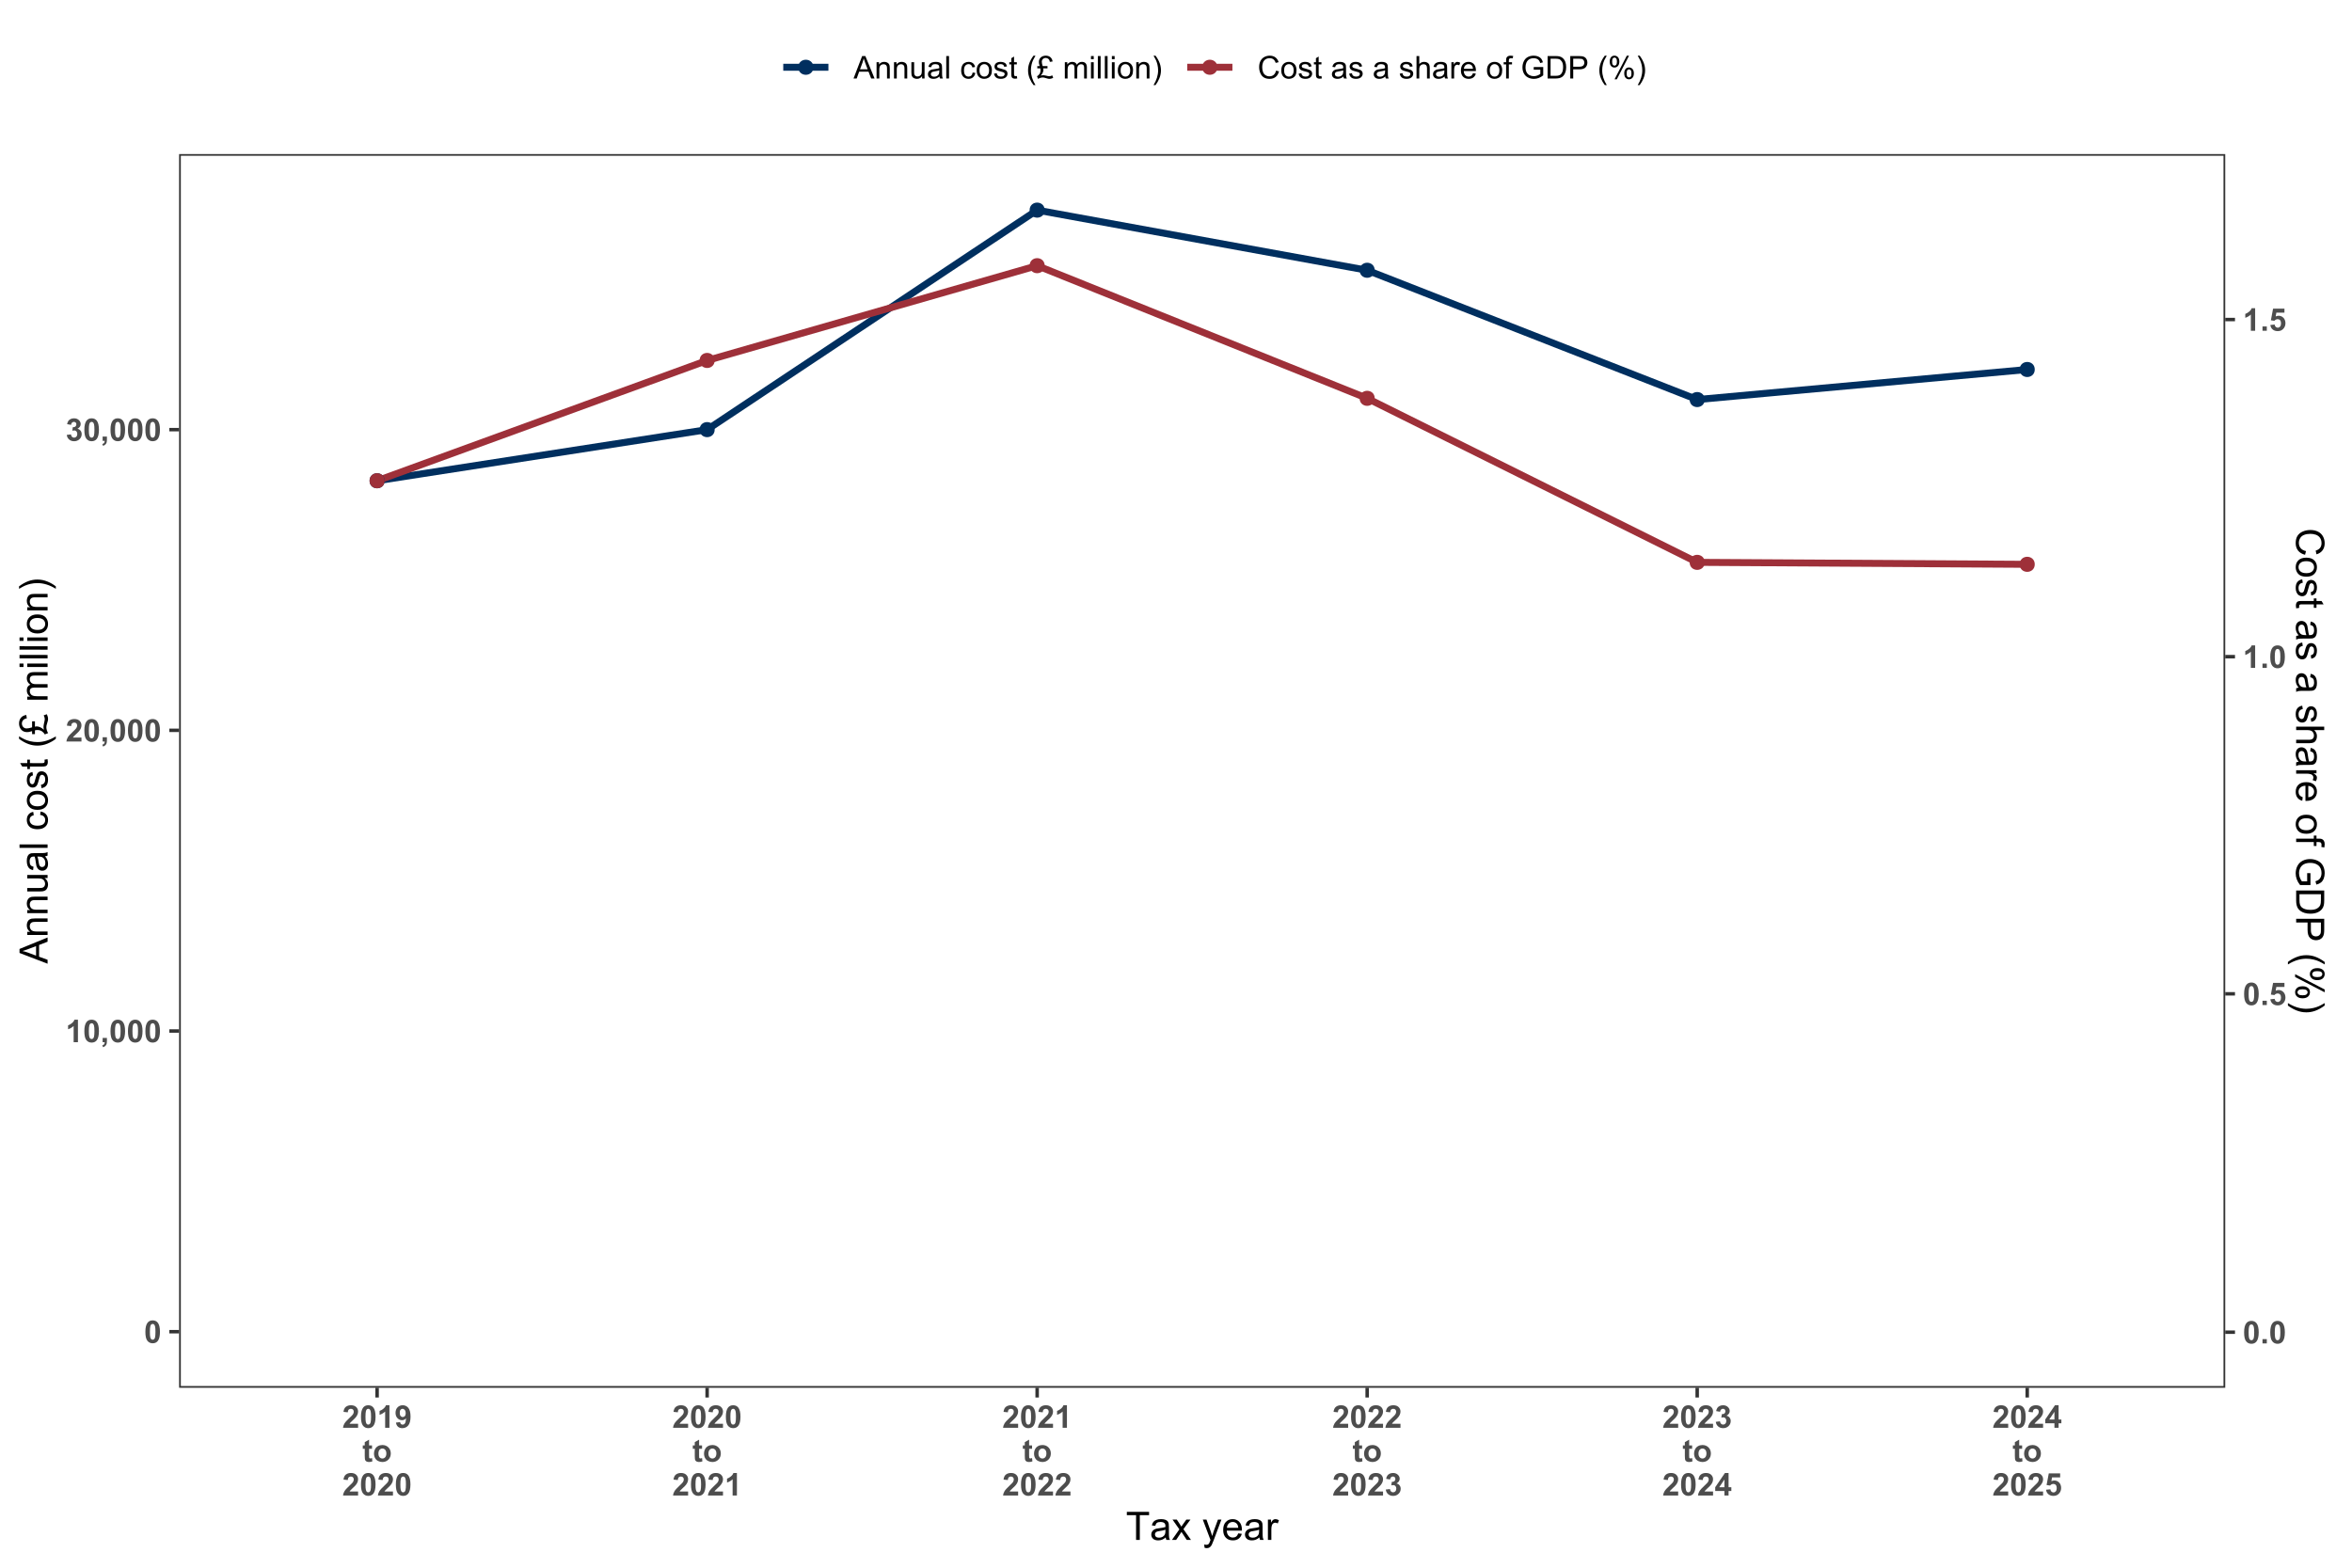 <?xml version="1.0" encoding="UTF-8"?>
<svg xmlns="http://www.w3.org/2000/svg" xmlns:xlink="http://www.w3.org/1999/xlink" width="720pt" height="480pt" viewBox="0 0 720 480" version="1.1">
<defs>
<g>
<symbol overflow="visible" id="glyph0-0">
<path style="stroke:none;" d="M 1.199 0 L 1.199 -6 L 6 -6 L 6 0 Z M 1.352 -0.148 L 5.852 -0.148 L 5.852 -5.852 L 1.352 -5.852 Z M 1.352 -0.148 "/>
</symbol>
<symbol overflow="visible" id="glyph0-1">
<path style="stroke:none;" d="M 2.633 -6.898 C 3.297 -6.895 3.82 -6.66 4.195 -6.188 C 4.641 -5.625 4.863 -4.691 4.867 -3.391 C 4.863 -2.086 4.637 -1.152 4.191 -0.586 C 3.816 -0.117 3.297 0.117 2.633 0.117 C 1.961 0.117 1.422 -0.137 1.016 -0.652 C 0.602 -1.164 0.398 -2.082 0.402 -3.402 C 0.398 -4.695 0.625 -5.625 1.078 -6.195 C 1.449 -6.66 1.965 -6.895 2.633 -6.898 Z M 2.633 -5.809 C 2.469 -5.805 2.328 -5.754 2.207 -5.656 C 2.078 -5.551 1.98 -5.371 1.918 -5.109 C 1.824 -4.766 1.781 -4.191 1.781 -3.391 C 1.781 -2.582 1.82 -2.027 1.902 -1.727 C 1.98 -1.422 2.082 -1.223 2.207 -1.125 C 2.328 -1.023 2.469 -0.973 2.633 -0.977 C 2.789 -0.973 2.934 -1.023 3.062 -1.129 C 3.184 -1.227 3.281 -1.406 3.352 -1.672 C 3.441 -2.008 3.484 -2.582 3.488 -3.391 C 3.484 -4.191 3.445 -4.746 3.363 -5.051 C 3.281 -5.352 3.18 -5.551 3.059 -5.656 C 2.934 -5.754 2.789 -5.805 2.633 -5.809 Z M 2.633 -5.809 "/>
</symbol>
<symbol overflow="visible" id="glyph0-2">
<path style="stroke:none;" d="M 3.777 0 L 2.461 0 L 2.461 -4.965 C 1.977 -4.512 1.406 -4.18 0.758 -3.965 L 0.758 -5.16 C 1.098 -5.27 1.473 -5.484 1.879 -5.801 C 2.281 -6.113 2.559 -6.477 2.711 -6.898 L 3.777 -6.898 Z M 3.777 0 "/>
</symbol>
<symbol overflow="visible" id="glyph0-3">
<path style="stroke:none;" d="M 0.656 -1.316 L 1.973 -1.316 L 1.973 -0.375 C 1.969 0.004 1.938 0.305 1.875 0.527 C 1.809 0.746 1.684 0.941 1.5 1.121 C 1.316 1.293 1.082 1.43 0.805 1.531 L 0.547 0.988 C 0.809 0.898 1 0.777 1.113 0.629 C 1.227 0.473 1.285 0.266 1.293 0 L 0.656 0 Z M 0.656 -1.316 "/>
</symbol>
<symbol overflow="visible" id="glyph0-4">
<path style="stroke:none;" d="M 4.855 -1.223 L 4.855 0 L 0.238 0 C 0.285 -0.461 0.434 -0.898 0.688 -1.316 C 0.934 -1.727 1.43 -2.273 2.172 -2.961 C 2.762 -3.512 3.125 -3.887 3.262 -4.086 C 3.441 -4.355 3.531 -4.625 3.535 -4.895 C 3.531 -5.184 3.453 -5.41 3.297 -5.57 C 3.137 -5.727 2.918 -5.805 2.645 -5.809 C 2.363 -5.805 2.145 -5.723 1.984 -5.559 C 1.82 -5.391 1.727 -5.117 1.707 -4.734 L 0.395 -4.867 C 0.469 -5.59 0.715 -6.109 1.129 -6.426 C 1.539 -6.738 2.055 -6.895 2.676 -6.898 C 3.352 -6.895 3.883 -6.715 4.273 -6.352 C 4.656 -5.984 4.852 -5.527 4.855 -4.988 C 4.852 -4.676 4.797 -4.383 4.688 -4.102 C 4.578 -3.82 4.402 -3.527 4.164 -3.227 C 4 -3.02 3.711 -2.727 3.297 -2.348 C 2.879 -1.965 2.617 -1.711 2.508 -1.59 C 2.398 -1.461 2.309 -1.34 2.242 -1.223 Z M 4.855 -1.223 "/>
</symbol>
<symbol overflow="visible" id="glyph0-5">
<path style="stroke:none;" d="M 0.359 -1.824 L 1.637 -1.977 C 1.672 -1.648 1.781 -1.402 1.961 -1.234 C 2.137 -1.059 2.352 -0.973 2.609 -0.977 C 2.879 -0.973 3.109 -1.074 3.297 -1.285 C 3.48 -1.488 3.574 -1.766 3.578 -2.117 C 3.574 -2.445 3.484 -2.711 3.309 -2.906 C 3.129 -3.098 2.91 -3.191 2.656 -3.195 C 2.484 -3.191 2.285 -3.16 2.055 -3.098 L 2.199 -4.172 C 2.551 -4.16 2.824 -4.234 3.016 -4.402 C 3.199 -4.562 3.293 -4.781 3.297 -5.059 C 3.293 -5.285 3.223 -5.469 3.09 -5.609 C 2.949 -5.742 2.766 -5.812 2.539 -5.816 C 2.312 -5.812 2.121 -5.734 1.965 -5.582 C 1.801 -5.422 1.703 -5.195 1.672 -4.898 L 0.461 -5.105 C 0.543 -5.516 0.668 -5.848 0.84 -6.098 C 1.008 -6.344 1.246 -6.539 1.555 -6.684 C 1.855 -6.824 2.199 -6.895 2.578 -6.898 C 3.223 -6.895 3.738 -6.691 4.133 -6.281 C 4.453 -5.941 4.617 -5.559 4.617 -5.137 C 4.617 -4.531 4.285 -4.051 3.629 -3.695 C 4.02 -3.605 4.336 -3.414 4.57 -3.125 C 4.805 -2.828 4.922 -2.477 4.926 -2.062 C 4.922 -1.457 4.703 -0.941 4.266 -0.52 C 3.824 -0.094 3.273 0.117 2.621 0.117 C 1.996 0.117 1.48 -0.059 1.074 -0.418 C 0.66 -0.773 0.422 -1.242 0.359 -1.824 Z M 0.359 -1.824 "/>
</symbol>
<symbol overflow="visible" id="glyph0-6">
<path style="stroke:none;" d="M 0.688 0 L 0.688 -1.316 L 2.008 -1.316 L 2.008 0 Z M 0.688 0 "/>
</symbol>
<symbol overflow="visible" id="glyph0-7">
<path style="stroke:none;" d="M 0.426 -1.766 L 1.738 -1.902 C 1.773 -1.602 1.883 -1.367 2.07 -1.195 C 2.25 -1.023 2.465 -0.938 2.711 -0.938 C 2.98 -0.938 3.211 -1.047 3.406 -1.273 C 3.594 -1.492 3.691 -1.828 3.695 -2.281 C 3.691 -2.699 3.598 -3.016 3.41 -3.23 C 3.219 -3.438 2.973 -3.543 2.672 -3.547 C 2.293 -3.543 1.953 -3.379 1.656 -3.047 L 0.586 -3.203 L 1.262 -6.777 L 4.742 -6.777 L 4.742 -5.547 L 2.258 -5.547 L 2.055 -4.379 C 2.344 -4.52 2.645 -4.594 2.953 -4.598 C 3.535 -4.594 4.027 -4.383 4.438 -3.961 C 4.84 -3.535 5.043 -2.98 5.047 -2.305 C 5.043 -1.734 4.879 -1.23 4.555 -0.793 C 4.105 -0.184 3.488 0.117 2.695 0.117 C 2.059 0.117 1.539 -0.051 1.141 -0.395 C 0.738 -0.73 0.5 -1.188 0.426 -1.766 Z M 0.426 -1.766 "/>
</symbol>
<symbol overflow="visible" id="glyph0-8">
<path style="stroke:none;" d="M 0.438 -1.59 L 1.711 -1.73 C 1.742 -1.465 1.82 -1.273 1.953 -1.152 C 2.082 -1.023 2.258 -0.961 2.477 -0.965 C 2.746 -0.961 2.977 -1.086 3.168 -1.34 C 3.355 -1.586 3.477 -2.105 3.535 -2.898 C 3.199 -2.512 2.785 -2.32 2.293 -2.32 C 1.746 -2.32 1.281 -2.527 0.891 -2.945 C 0.5 -3.359 0.305 -3.902 0.305 -4.574 C 0.305 -5.27 0.512 -5.832 0.926 -6.258 C 1.34 -6.684 1.867 -6.895 2.508 -6.898 C 3.203 -6.895 3.773 -6.625 4.223 -6.09 C 4.668 -5.547 4.891 -4.66 4.895 -3.43 C 4.891 -2.172 4.66 -1.266 4.195 -0.711 C 3.727 -0.156 3.117 0.117 2.375 0.121 C 1.836 0.117 1.402 -0.023 1.074 -0.305 C 0.738 -0.59 0.527 -1.016 0.438 -1.59 Z M 3.418 -4.469 C 3.414 -4.891 3.316 -5.219 3.125 -5.457 C 2.926 -5.688 2.699 -5.805 2.445 -5.809 C 2.199 -5.805 2 -5.711 1.84 -5.52 C 1.676 -5.324 1.594 -5.008 1.598 -4.574 C 1.594 -4.129 1.68 -3.805 1.859 -3.598 C 2.031 -3.387 2.25 -3.281 2.516 -3.285 C 2.766 -3.281 2.98 -3.383 3.156 -3.586 C 3.328 -3.785 3.414 -4.078 3.418 -4.469 Z M 3.418 -4.469 "/>
</symbol>
<symbol overflow="visible" id="glyph0-9">
<path style="stroke:none;" d="M 2.973 -4.977 L 2.973 -3.93 L 2.07 -3.93 L 2.07 -1.922 C 2.066 -1.516 2.078 -1.277 2.098 -1.211 C 2.113 -1.141 2.152 -1.086 2.215 -1.043 C 2.273 -1 2.348 -0.977 2.438 -0.98 C 2.559 -0.977 2.734 -1.02 2.969 -1.105 L 3.078 -0.086 C 2.77 0.047 2.426 0.109 2.039 0.113 C 1.801 0.109 1.586 0.074 1.395 -0.004 C 1.203 -0.082 1.062 -0.188 0.977 -0.316 C 0.887 -0.441 0.824 -0.609 0.793 -0.828 C 0.762 -0.977 0.75 -1.289 0.75 -1.758 L 0.75 -3.93 L 0.145 -3.93 L 0.145 -4.977 L 0.75 -4.977 L 0.75 -5.969 L 2.07 -6.734 L 2.07 -4.977 Z M 2.973 -4.977 "/>
</symbol>
<symbol overflow="visible" id="glyph0-10">
<path style="stroke:none;" d="M 0.383 -2.559 C 0.379 -2.992 0.488 -3.414 0.707 -3.828 C 0.922 -4.234 1.227 -4.547 1.625 -4.766 C 2.016 -4.977 2.457 -5.086 2.949 -5.09 C 3.699 -5.086 4.316 -4.84 4.801 -4.355 C 5.277 -3.863 5.52 -3.246 5.523 -2.504 C 5.52 -1.746 5.277 -1.121 4.793 -0.629 C 4.305 -0.133 3.691 0.109 2.957 0.113 C 2.5 0.109 2.066 0.012 1.652 -0.195 C 1.238 -0.398 0.922 -0.703 0.707 -1.105 C 0.488 -1.5 0.379 -1.984 0.383 -2.559 Z M 1.734 -2.488 C 1.734 -1.992 1.852 -1.613 2.086 -1.355 C 2.32 -1.09 2.609 -0.961 2.953 -0.961 C 3.297 -0.961 3.582 -1.09 3.816 -1.355 C 4.047 -1.613 4.164 -1.996 4.168 -2.5 C 4.164 -2.984 4.047 -3.359 3.816 -3.621 C 3.582 -3.883 3.297 -4.012 2.953 -4.016 C 2.609 -4.012 2.32 -3.883 2.086 -3.621 C 1.852 -3.359 1.734 -2.98 1.734 -2.488 Z M 1.734 -2.488 "/>
</symbol>
<symbol overflow="visible" id="glyph0-11">
<path style="stroke:none;" d="M 2.992 0 L 2.992 -1.383 L 0.18 -1.383 L 0.18 -2.535 L 3.16 -6.898 L 4.266 -6.898 L 4.266 -2.539 L 5.117 -2.539 L 5.117 -1.383 L 4.266 -1.383 L 4.266 0 Z M 2.992 -2.539 L 2.992 -4.891 L 1.41 -2.539 Z M 2.992 -2.539 "/>
</symbol>
<symbol overflow="visible" id="glyph1-0">
<path style="stroke:none;" d="M 1.5 0 L 1.5 -7.5 L 7.5 -7.5 L 7.5 0 Z M 1.688 -0.188 L 7.312 -0.188 L 7.312 -7.312 L 1.688 -7.312 Z M 1.688 -0.188 "/>
</symbol>
<symbol overflow="visible" id="glyph1-1">
<path style="stroke:none;" d="M 3.109 0 L 3.109 -7.578 L 0.281 -7.578 L 0.281 -8.59 L 7.09 -8.59 L 7.09 -7.578 L 4.25 -7.578 L 4.25 0 Z M 3.109 0 "/>
</symbol>
<symbol overflow="visible" id="glyph1-2">
<path style="stroke:none;" d="M 4.852 -0.766 C 4.461 -0.434 4.082 -0.199 3.723 -0.062 C 3.355 0.074 2.969 0.141 2.562 0.141 C 1.875 0.141 1.352 -0.023 0.984 -0.359 C 0.617 -0.688 0.434 -1.117 0.434 -1.641 C 0.434 -1.945 0.5 -2.223 0.641 -2.473 C 0.777 -2.723 0.961 -2.926 1.188 -3.082 C 1.41 -3.234 1.664 -3.348 1.945 -3.43 C 2.152 -3.477 2.465 -3.531 2.883 -3.586 C 3.734 -3.688 4.359 -3.809 4.766 -3.949 C 4.766 -4.09 4.77 -4.18 4.77 -4.227 C 4.77 -4.648 4.668 -4.953 4.469 -5.133 C 4.199 -5.371 3.801 -5.488 3.27 -5.492 C 2.77 -5.488 2.402 -5.402 2.168 -5.23 C 1.934 -5.055 1.758 -4.746 1.648 -4.305 L 0.617 -4.445 C 0.707 -4.887 0.863 -5.242 1.078 -5.516 C 1.289 -5.781 1.598 -5.992 2.008 -6.141 C 2.41 -6.289 2.883 -6.363 3.422 -6.363 C 3.953 -6.363 4.383 -6.301 4.715 -6.176 C 5.047 -6.051 5.293 -5.891 5.449 -5.703 C 5.605 -5.512 5.715 -5.273 5.777 -4.984 C 5.809 -4.805 5.824 -4.48 5.828 -4.016 L 5.828 -2.609 C 5.824 -1.625 5.848 -1.004 5.895 -0.746 C 5.941 -0.484 6.031 -0.238 6.164 0 L 5.062 0 C 4.953 -0.219 4.883 -0.473 4.852 -0.766 Z M 4.766 -3.125 C 4.375 -2.965 3.801 -2.832 3.039 -2.727 C 2.605 -2.66 2.301 -2.59 2.121 -2.516 C 1.941 -2.434 1.801 -2.32 1.703 -2.172 C 1.605 -2.02 1.559 -1.852 1.559 -1.672 C 1.559 -1.387 1.664 -1.152 1.875 -0.969 C 2.086 -0.777 2.398 -0.684 2.812 -0.688 C 3.219 -0.684 3.578 -0.773 3.895 -0.953 C 4.211 -1.129 4.445 -1.371 4.594 -1.68 C 4.707 -1.918 4.762 -2.27 4.766 -2.734 Z M 4.766 -3.125 "/>
</symbol>
<symbol overflow="visible" id="glyph1-3">
<path style="stroke:none;" d="M 0.086 0 L 2.359 -3.234 L 0.258 -6.223 L 1.578 -6.223 L 2.531 -4.766 C 2.711 -4.484 2.855 -4.254 2.965 -4.066 C 3.137 -4.324 3.293 -4.551 3.438 -4.75 L 4.488 -6.223 L 5.75 -6.223 L 3.598 -3.293 L 5.914 0 L 4.617 0 L 3.34 -1.934 L 3 -2.453 L 1.367 0 Z M 0.086 0 "/>
</symbol>
<symbol overflow="visible" id="glyph1-4">
<path style="stroke:none;" d=""/>
</symbol>
<symbol overflow="visible" id="glyph1-5">
<path style="stroke:none;" d="M 0.742 2.398 L 0.625 1.406 C 0.855 1.469 1.059 1.5 1.23 1.5 C 1.465 1.5 1.652 1.461 1.793 1.383 C 1.934 1.305 2.047 1.195 2.141 1.055 C 2.203 0.949 2.312 0.688 2.461 0.27 C 2.48 0.207 2.512 0.121 2.555 0.012 L 0.195 -6.223 L 1.328 -6.223 L 2.625 -2.617 C 2.789 -2.16 2.938 -1.68 3.078 -1.18 C 3.195 -1.66 3.34 -2.133 3.508 -2.594 L 4.84 -6.223 L 5.895 -6.223 L 3.527 0.105 C 3.273 0.789 3.074 1.258 2.938 1.516 C 2.746 1.863 2.531 2.117 2.293 2.281 C 2.047 2.438 1.758 2.52 1.422 2.523 C 1.215 2.52 0.988 2.477 0.742 2.398 Z M 0.742 2.398 "/>
</symbol>
<symbol overflow="visible" id="glyph1-6">
<path style="stroke:none;" d="M 5.051 -2.004 L 6.141 -1.867 C 5.969 -1.23 5.648 -0.738 5.184 -0.387 C 4.719 -0.035 4.125 0.141 3.406 0.141 C 2.492 0.141 1.77 -0.137 1.238 -0.699 C 0.699 -1.254 0.434 -2.043 0.438 -3.059 C 0.434 -4.105 0.703 -4.918 1.246 -5.496 C 1.781 -6.074 2.48 -6.363 3.344 -6.363 C 4.176 -6.363 4.855 -6.078 5.383 -5.512 C 5.91 -4.945 6.176 -4.148 6.176 -3.125 C 6.176 -3.059 6.172 -2.965 6.172 -2.844 L 1.531 -2.844 C 1.562 -2.156 1.758 -1.633 2.109 -1.27 C 2.457 -0.906 2.891 -0.727 3.41 -0.727 C 3.797 -0.727 4.125 -0.828 4.402 -1.031 C 4.672 -1.234 4.891 -1.559 5.051 -2.004 Z M 1.586 -3.711 L 5.062 -3.711 C 5.016 -4.227 4.883 -4.621 4.664 -4.887 C 4.328 -5.293 3.891 -5.496 3.359 -5.496 C 2.871 -5.496 2.465 -5.332 2.137 -5.008 C 1.805 -4.684 1.621 -4.25 1.586 -3.711 Z M 1.586 -3.711 "/>
</symbol>
<symbol overflow="visible" id="glyph1-7">
<path style="stroke:none;" d="M 0.781 0 L 0.781 -6.223 L 1.727 -6.223 L 1.727 -5.281 C 1.969 -5.719 2.191 -6.012 2.398 -6.152 C 2.602 -6.293 2.828 -6.363 3.078 -6.363 C 3.43 -6.363 3.793 -6.25 4.16 -6.023 L 3.797 -5.047 C 3.539 -5.195 3.281 -5.273 3.023 -5.273 C 2.793 -5.273 2.586 -5.203 2.402 -5.066 C 2.215 -4.926 2.082 -4.734 2.008 -4.488 C 1.891 -4.113 1.832 -3.703 1.836 -3.258 L 1.836 0 Z M 0.781 0 "/>
</symbol>
<symbol overflow="visible" id="glyph2-0">
<path style="stroke:none;" d="M 0 -1.5 L -7.5 -1.5 L -7.5 -7.5 L 0 -7.5 Z M -0.188 -1.688 L -0.188 -7.312 L -7.312 -7.312 L -7.312 -1.688 Z M -0.188 -1.688 "/>
</symbol>
<symbol overflow="visible" id="glyph2-1">
<path style="stroke:none;" d="M 0 0.016 L -8.59 -3.281 L -8.59 -4.508 L 0 -8.023 L 0 -6.727 L -2.602 -5.727 L -2.602 -2.133 L 0 -1.188 Z M -3.527 -2.461 L -3.527 -5.375 L -5.906 -4.477 C -6.629 -4.203 -7.223 -4 -7.688 -3.867 C -7.133 -3.758 -6.586 -3.602 -6.047 -3.406 Z M -3.527 -2.461 "/>
</symbol>
<symbol overflow="visible" id="glyph2-2">
<path style="stroke:none;" d="M 0 -0.789 L -6.223 -0.793 L -6.223 -1.742 L -5.336 -1.742 C -6.02 -2.195 -6.363 -2.855 -6.363 -3.723 C -6.363 -4.09 -6.293 -4.434 -6.16 -4.754 C -6.023 -5.066 -5.848 -5.305 -5.633 -5.461 C -5.41 -5.617 -5.152 -5.727 -4.852 -5.789 C -4.656 -5.828 -4.312 -5.848 -3.824 -5.848 L 0 -5.848 L 0 -4.793 L -3.785 -4.793 C -4.215 -4.793 -4.535 -4.75 -4.75 -4.668 C -4.961 -4.586 -5.129 -4.441 -5.258 -4.234 C -5.383 -4.023 -5.449 -3.777 -5.449 -3.5 C -5.449 -3.047 -5.305 -2.66 -5.02 -2.336 C -4.734 -2.008 -4.195 -1.844 -3.398 -1.848 L 0 -1.844 Z M 0 -0.789 "/>
</symbol>
<symbol overflow="visible" id="glyph2-3">
<path style="stroke:none;" d="M 0 -4.867 L -0.914 -4.867 C -0.211 -4.379 0.141 -3.723 0.141 -2.895 C 0.141 -2.527 0.07 -2.184 -0.07 -1.867 C -0.211 -1.547 -0.387 -1.309 -0.598 -1.156 C -0.809 -1 -1.07 -0.895 -1.383 -0.832 C -1.59 -0.789 -1.918 -0.766 -2.367 -0.77 L -6.223 -0.77 L -6.223 -1.824 L -2.773 -1.824 C -2.219 -1.82 -1.848 -1.844 -1.656 -1.887 C -1.379 -1.949 -1.16 -2.09 -1.004 -2.309 C -0.84 -2.523 -0.762 -2.789 -0.766 -3.105 C -0.762 -3.418 -0.844 -3.715 -1.008 -3.996 C -1.172 -4.273 -1.391 -4.469 -1.672 -4.586 C -1.945 -4.699 -2.352 -4.758 -2.887 -4.758 L -6.223 -4.758 L -6.223 -5.812 L 0 -5.812 Z M 0 -4.867 "/>
</symbol>
<symbol overflow="visible" id="glyph2-4">
<path style="stroke:none;" d="M -0.766 -4.852 C -0.434 -4.461 -0.199 -4.082 -0.062 -3.723 C 0.074 -3.355 0.141 -2.969 0.141 -2.562 C 0.141 -1.875 -0.023 -1.352 -0.359 -0.984 C -0.688 -0.617 -1.117 -0.434 -1.641 -0.434 C -1.945 -0.434 -2.223 -0.5 -2.473 -0.641 C -2.723 -0.777 -2.926 -0.961 -3.082 -1.188 C -3.234 -1.41 -3.348 -1.664 -3.43 -1.945 C -3.477 -2.152 -3.531 -2.465 -3.586 -2.883 C -3.688 -3.734 -3.809 -4.359 -3.949 -4.766 C -4.09 -4.766 -4.18 -4.77 -4.227 -4.77 C -4.648 -4.77 -4.953 -4.668 -5.133 -4.469 C -5.371 -4.199 -5.488 -3.801 -5.492 -3.27 C -5.488 -2.773 -5.402 -2.406 -5.23 -2.172 C -5.055 -1.934 -4.746 -1.758 -4.305 -1.648 L -4.445 -0.617 C -4.887 -0.707 -5.242 -0.863 -5.516 -1.078 C -5.781 -1.293 -5.992 -1.602 -6.141 -2.012 C -6.289 -2.414 -6.363 -2.887 -6.363 -3.422 C -6.363 -3.953 -6.301 -4.383 -6.176 -4.715 C -6.051 -5.047 -5.891 -5.293 -5.703 -5.449 C -5.512 -5.605 -5.273 -5.715 -4.984 -5.777 C -4.805 -5.809 -4.48 -5.824 -4.016 -5.828 L -2.605 -5.828 C -1.625 -5.824 -1.004 -5.848 -0.746 -5.895 C -0.48 -5.941 -0.234 -6.031 0 -6.164 L 0 -5.062 C -0.219 -4.953 -0.473 -4.883 -0.766 -4.852 Z M -3.121 -4.766 C -2.961 -4.375 -2.828 -3.801 -2.727 -3.039 C -2.66 -2.605 -2.59 -2.301 -2.516 -2.121 C -2.434 -1.941 -2.32 -1.801 -2.172 -1.703 C -2.02 -1.605 -1.852 -1.559 -1.672 -1.559 C -1.387 -1.559 -1.152 -1.664 -0.965 -1.875 C -0.773 -2.086 -0.68 -2.398 -0.684 -2.812 C -0.68 -3.219 -0.77 -3.578 -0.949 -3.895 C -1.129 -4.211 -1.371 -4.445 -1.68 -4.594 C -1.918 -4.707 -2.27 -4.762 -2.734 -4.766 Z M -3.121 -4.766 "/>
</symbol>
<symbol overflow="visible" id="glyph2-5">
<path style="stroke:none;" d="M 0 -0.766 L -8.59 -0.77 L -8.59 -1.824 L 0 -1.82 Z M 0 -0.766 "/>
</symbol>
<symbol overflow="visible" id="glyph2-6">
<path style="stroke:none;" d=""/>
</symbol>
<symbol overflow="visible" id="glyph2-7">
<path style="stroke:none;" d="M -2.277 -4.852 L -2.145 -5.891 C -1.426 -5.773 -0.863 -5.484 -0.465 -5.02 C -0.059 -4.551 0.141 -3.977 0.141 -3.297 C 0.141 -2.445 -0.137 -1.762 -0.695 -1.246 C -1.25 -0.727 -2.047 -0.469 -3.086 -0.469 C -3.754 -0.469 -4.344 -0.578 -4.852 -0.801 C -5.355 -1.023 -5.73 -1.363 -5.984 -1.82 C -6.234 -2.273 -6.363 -2.77 -6.363 -3.305 C -6.363 -3.98 -6.191 -4.531 -5.848 -4.965 C -5.504 -5.391 -5.02 -5.668 -4.395 -5.789 L -4.234 -4.766 C -4.652 -4.664 -4.969 -4.492 -5.18 -4.246 C -5.391 -3.996 -5.496 -3.695 -5.496 -3.348 C -5.496 -2.812 -5.305 -2.383 -4.922 -2.051 C -4.539 -1.719 -3.938 -1.551 -3.117 -1.555 C -2.281 -1.551 -1.672 -1.711 -1.293 -2.035 C -0.914 -2.352 -0.727 -2.77 -0.727 -3.289 C -0.727 -3.695 -0.852 -4.043 -1.105 -4.324 C -1.359 -4.602 -1.75 -4.777 -2.277 -4.852 Z M -2.277 -4.852 "/>
</symbol>
<symbol overflow="visible" id="glyph2-8">
<path style="stroke:none;" d="M -3.109 -0.398 C -4.262 -0.398 -5.117 -0.719 -5.672 -1.359 C -6.133 -1.895 -6.363 -2.547 -6.363 -3.316 C -6.363 -4.172 -6.082 -4.871 -5.52 -5.414 C -4.957 -5.953 -4.184 -6.223 -3.199 -6.227 C -2.395 -6.223 -1.762 -6.102 -1.309 -5.867 C -0.848 -5.625 -0.492 -5.277 -0.238 -4.82 C 0.016 -4.359 0.141 -3.859 0.141 -3.316 C 0.141 -2.441 -0.137 -1.734 -0.695 -1.203 C -1.254 -0.664 -2.059 -0.398 -3.109 -0.398 Z M -3.109 -1.484 C -2.309 -1.48 -1.711 -1.656 -1.32 -2.004 C -0.922 -2.348 -0.727 -2.785 -0.727 -3.316 C -0.727 -3.84 -0.926 -4.273 -1.324 -4.621 C -1.723 -4.969 -2.328 -5.145 -3.145 -5.145 C -3.914 -5.145 -4.496 -4.969 -4.895 -4.617 C -5.289 -4.266 -5.488 -3.832 -5.492 -3.316 C -5.488 -2.789 -5.293 -2.352 -4.898 -2.004 C -4.5 -1.656 -3.902 -1.48 -3.109 -1.484 Z M -3.109 -1.484 "/>
</symbol>
<symbol overflow="visible" id="glyph2-9">
<path style="stroke:none;" d="M -1.859 -0.371 L -2.023 -1.414 C -1.602 -1.469 -1.281 -1.633 -1.059 -1.902 C -0.836 -2.168 -0.727 -2.543 -0.727 -3.023 C -0.727 -3.508 -0.824 -3.867 -1.02 -4.102 C -1.215 -4.336 -1.445 -4.453 -1.715 -4.453 C -1.953 -4.453 -2.141 -4.348 -2.277 -4.141 C -2.367 -3.996 -2.488 -3.637 -2.637 -3.062 C -2.832 -2.289 -3 -1.754 -3.145 -1.457 C -3.285 -1.156 -3.48 -0.93 -3.734 -0.777 C -3.984 -0.621 -4.266 -0.543 -4.57 -0.547 C -4.844 -0.543 -5.098 -0.605 -5.34 -0.734 C -5.574 -0.859 -5.773 -1.035 -5.93 -1.254 C -6.047 -1.418 -6.148 -1.641 -6.234 -1.926 C -6.32 -2.207 -6.363 -2.512 -6.363 -2.836 C -6.363 -3.324 -6.293 -3.75 -6.152 -4.121 C -6.012 -4.488 -5.82 -4.762 -5.578 -4.938 C -5.336 -5.113 -5.016 -5.234 -4.617 -5.305 L -4.477 -4.273 C -4.797 -4.223 -5.047 -4.086 -5.227 -3.863 C -5.406 -3.637 -5.496 -3.32 -5.496 -2.914 C -5.496 -2.426 -5.414 -2.082 -5.254 -1.875 C -5.094 -1.668 -4.906 -1.562 -4.695 -1.566 C -4.555 -1.562 -4.434 -1.605 -4.324 -1.695 C -4.211 -1.777 -4.117 -1.914 -4.043 -2.098 C -4.004 -2.203 -3.914 -2.512 -3.773 -3.031 C -3.57 -3.773 -3.406 -4.293 -3.281 -4.59 C -3.156 -4.879 -2.973 -5.113 -2.73 -5.285 C -2.488 -5.453 -2.188 -5.535 -1.828 -5.539 C -1.477 -5.535 -1.145 -5.434 -0.832 -5.23 C -0.52 -5.023 -0.277 -4.727 -0.113 -4.34 C 0.059 -3.953 0.141 -3.516 0.141 -3.031 C 0.141 -2.219 -0.027 -1.602 -0.363 -1.18 C -0.699 -0.754 -1.195 -0.484 -1.859 -0.371 Z M -1.859 -0.371 "/>
</symbol>
<symbol overflow="visible" id="glyph2-10">
<path style="stroke:none;" d="M -0.941 -3.094 L -0.012 -3.246 C 0.051 -2.949 0.082 -2.684 0.082 -2.449 C 0.082 -2.066 0.023 -1.77 -0.098 -1.559 C -0.219 -1.348 -0.379 -1.199 -0.574 -1.113 C -0.77 -1.027 -1.184 -0.984 -1.82 -0.984 L -5.402 -0.984 L -5.402 -0.211 L -6.223 -0.211 L -6.223 -0.984 L -7.766 -0.984 L -8.398 -2.035 L -6.223 -2.035 L -6.223 -3.094 L -5.402 -3.094 L -5.402 -2.035 L -1.762 -2.031 C -1.461 -2.027 -1.27 -2.047 -1.184 -2.086 C -1.098 -2.125 -1.027 -2.184 -0.977 -2.27 C -0.926 -2.352 -0.902 -2.473 -0.902 -2.633 C -0.902 -2.742 -0.914 -2.898 -0.941 -3.094 Z M -0.941 -3.094 "/>
</symbol>
<symbol overflow="visible" id="glyph2-11">
<path style="stroke:none;" d="M 2.523 -2.805 C 1.789 -2.223 0.934 -1.73 -0.051 -1.328 C -1.035 -0.926 -2.055 -0.727 -3.109 -0.727 C -4.039 -0.727 -4.93 -0.875 -5.781 -1.18 C -6.77 -1.527 -7.754 -2.07 -8.734 -2.809 L -8.734 -3.562 C -7.918 -3.09 -7.34 -2.777 -6.996 -2.625 C -6.457 -2.387 -5.895 -2.199 -5.309 -2.062 C -4.574 -1.895 -3.84 -1.809 -3.105 -1.812 C -1.223 -1.809 0.652 -2.395 2.523 -3.562 Z M 2.523 -2.805 "/>
</symbol>
<symbol overflow="visible" id="glyph2-12">
<path style="stroke:none;" d="M -4.742 -2.32 L -4.742 -4.164 L -3.871 -4.164 L -3.875 -2.504 C -3.699 -2.574 -3.527 -2.613 -3.359 -2.613 C -3.016 -2.613 -2.656 -2.531 -2.277 -2.367 C -1.898 -2.203 -1.512 -1.938 -1.117 -1.57 C -1.199 -1.875 -1.242 -2.156 -1.246 -2.414 C -1.242 -2.734 -1.195 -3.098 -1.102 -3.508 C -0.938 -4.176 -0.855 -4.633 -0.859 -4.875 C -0.855 -5.164 -0.965 -5.539 -1.188 -6 L -0.223 -6.34 C -0.07 -5.98 0.027 -5.699 0.078 -5.504 C 0.121 -5.305 0.145 -5.109 0.148 -4.914 C 0.145 -4.75 0.129 -4.586 0.102 -4.418 C 0.078 -4.309 0.012 -4.055 -0.113 -3.656 C -0.23 -3.258 -0.305 -3 -0.332 -2.883 C -0.359 -2.699 -0.375 -2.516 -0.379 -2.332 C -0.375 -2.051 -0.324 -1.75 -0.23 -1.43 C -0.129 -1.109 0 -0.82 0.164 -0.562 L -0.852 -0.16 C -1.055 -0.531 -1.352 -0.852 -1.734 -1.113 C -2.117 -1.375 -2.586 -1.504 -3.148 -1.508 C -3.383 -1.504 -3.625 -1.473 -3.875 -1.406 L -3.875 -0.258 L -4.742 -0.258 L -4.742 -1.16 C -5.176 -1.031 -5.496 -0.949 -5.699 -0.914 C -5.898 -0.879 -6.094 -0.859 -6.289 -0.863 C -7.098 -0.859 -7.734 -1.16 -8.191 -1.766 C -8.551 -2.246 -8.73 -2.832 -8.734 -3.523 C -8.73 -4.227 -8.535 -4.809 -8.152 -5.27 C -7.762 -5.727 -7.219 -6.012 -6.516 -6.117 L -6.359 -5.07 C -6.824 -5.008 -7.195 -4.832 -7.465 -4.543 C -7.73 -4.25 -7.863 -3.902 -7.867 -3.5 C -7.863 -3.062 -7.723 -2.703 -7.449 -2.418 C -7.168 -2.129 -6.832 -1.984 -6.438 -1.988 C -6.004 -1.984 -5.438 -2.098 -4.742 -2.32 Z M -4.742 -2.32 "/>
</symbol>
<symbol overflow="visible" id="glyph2-13">
<path style="stroke:none;" d="M 0 -0.789 L -6.223 -0.793 L -6.223 -1.734 L -5.352 -1.734 C -5.648 -1.93 -5.895 -2.188 -6.082 -2.512 C -6.27 -2.836 -6.363 -3.207 -6.363 -3.621 C -6.363 -4.082 -6.266 -4.457 -6.074 -4.754 C -5.883 -5.043 -5.617 -5.254 -5.273 -5.379 C -6 -5.871 -6.363 -6.512 -6.363 -7.301 C -6.363 -7.918 -6.191 -8.391 -5.848 -8.723 C -5.504 -9.055 -4.977 -9.223 -4.27 -9.223 L 0 -9.223 L 0 -8.172 L -3.918 -8.172 C -4.336 -8.168 -4.641 -8.133 -4.828 -8.07 C -5.016 -8 -5.164 -7.879 -5.277 -7.699 C -5.391 -7.52 -5.449 -7.309 -5.449 -7.066 C -5.449 -6.629 -5.301 -6.266 -5.012 -5.977 C -4.719 -5.688 -4.254 -5.543 -3.613 -5.543 L 0 -5.543 L 0 -4.488 L -4.043 -4.488 C -4.512 -4.488 -4.863 -4.402 -5.098 -4.23 C -5.332 -4.059 -5.449 -3.777 -5.449 -3.387 C -5.449 -3.09 -5.371 -2.812 -5.215 -2.562 C -5.059 -2.309 -4.828 -2.129 -4.527 -2.016 C -4.227 -1.902 -3.793 -1.844 -3.227 -1.848 L 0 -1.844 Z M 0 -0.789 "/>
</symbol>
<symbol overflow="visible" id="glyph2-14">
<path style="stroke:none;" d="M -7.375 -0.797 L -8.59 -0.797 L -8.59 -1.852 L -7.375 -1.852 Z M 0 -0.797 L -6.223 -0.797 L -6.223 -1.852 L 0 -1.852 Z M 0 -0.797 "/>
</symbol>
<symbol overflow="visible" id="glyph2-15">
<path style="stroke:none;" d="M 2.523 -1.48 L 2.523 -0.727 C 0.652 -1.891 -1.223 -2.473 -3.105 -2.477 C -3.84 -2.477 -4.566 -2.395 -5.289 -2.227 C -5.875 -2.094 -6.438 -1.906 -6.977 -1.672 C -7.328 -1.516 -7.914 -1.203 -8.734 -0.727 L -8.734 -1.484 C -7.754 -2.215 -6.77 -2.758 -5.781 -3.113 C -4.93 -3.41 -4.039 -3.562 -3.109 -3.562 C -2.051 -3.562 -1.031 -3.359 -0.051 -2.957 C 0.934 -2.551 1.789 -2.059 2.523 -1.48 Z M 2.523 -1.48 "/>
</symbol>
<symbol overflow="visible" id="glyph3-0">
<path style="stroke:none;" d="M 0 1.5 L 7.5 1.5 L 7.5 7.5 L 0 7.5 Z M 0.188 1.688 L 0.188 7.312 L 7.312 7.312 L 7.312 1.688 Z M 0.188 1.688 "/>
</symbol>
<symbol overflow="visible" id="glyph3-1">
<path style="stroke:none;" d="M 3.012 7.055 L 2.727 8.191 C 1.789 7.953 1.078 7.523 0.59 6.906 C 0.102 6.285 -0.141 5.527 -0.145 4.633 C -0.141 3.707 0.043 2.953 0.418 2.375 C 0.793 1.793 1.34 1.352 2.055 1.051 C 2.77 0.746 3.539 0.598 4.359 0.598 C 5.254 0.598 6.031 0.766 6.699 1.109 C 7.363 1.445 7.871 1.934 8.215 2.566 C 8.559 3.199 8.73 3.895 8.734 4.652 C 8.73 5.512 8.512 6.234 8.078 6.82 C 7.641 7.406 7.027 7.812 6.234 8.047 L 5.969 6.926 C 6.59 6.723 7.047 6.43 7.336 6.055 C 7.621 5.672 7.762 5.199 7.766 4.629 C 7.762 3.965 7.605 3.41 7.289 2.973 C 6.969 2.527 6.543 2.219 6.012 2.039 C 5.48 1.859 4.93 1.77 4.367 1.77 C 3.633 1.77 2.996 1.875 2.453 2.086 C 1.906 2.297 1.5 2.629 1.23 3.082 C 0.961 3.531 0.824 4.016 0.828 4.539 C 0.824 5.176 1.008 5.715 1.379 6.156 C 1.742 6.598 2.289 6.898 3.012 7.055 Z M 3.012 7.055 "/>
</symbol>
<symbol overflow="visible" id="glyph3-2">
<path style="stroke:none;" d="M 3.109 0.398 C 4.262 0.398 5.117 0.719 5.672 1.359 C 6.133 1.891 6.363 2.543 6.363 3.316 C 6.363 4.172 6.082 4.871 5.52 5.414 C 4.957 5.953 4.184 6.223 3.199 6.227 C 2.398 6.223 1.766 6.102 1.309 5.867 C 0.848 5.625 0.492 5.277 0.238 4.82 C -0.016 4.359 -0.141 3.859 -0.141 3.316 C -0.141 2.441 0.137 1.734 0.695 1.203 C 1.254 0.664 2.059 0.398 3.109 0.398 Z M 3.109 1.48 C 2.309 1.477 1.711 1.648 1.32 2 C 0.922 2.344 0.727 2.785 0.727 3.316 C 0.727 3.84 0.926 4.273 1.324 4.621 C 1.723 4.969 2.328 5.145 3.148 5.145 C 3.914 5.145 4.496 4.969 4.895 4.617 C 5.289 4.266 5.488 3.832 5.492 3.316 C 5.488 2.785 5.293 2.344 4.898 2 C 4.5 1.648 3.902 1.477 3.109 1.48 Z M 3.109 1.48 "/>
</symbol>
<symbol overflow="visible" id="glyph3-3">
<path style="stroke:none;" d="M 1.859 0.367 L 2.023 1.41 C 1.602 1.469 1.281 1.633 1.059 1.902 C 0.836 2.168 0.727 2.543 0.727 3.023 C 0.727 3.508 0.824 3.867 1.023 4.102 C 1.219 4.336 1.449 4.453 1.719 4.453 C 1.953 4.453 2.141 4.348 2.281 4.141 C 2.371 3.996 2.492 3.637 2.637 3.062 C 2.832 2.285 3 1.75 3.145 1.453 C 3.285 1.156 3.48 0.93 3.734 0.773 C 3.984 0.617 4.266 0.539 4.57 0.543 C 4.844 0.539 5.098 0.602 5.34 0.734 C 5.574 0.859 5.773 1.035 5.93 1.254 C 6.047 1.418 6.148 1.641 6.234 1.922 C 6.32 2.203 6.363 2.508 6.363 2.836 C 6.363 3.32 6.293 3.746 6.152 4.121 C 6.012 4.488 5.82 4.762 5.578 4.938 C 5.336 5.113 5.016 5.234 4.617 5.305 L 4.477 4.273 C 4.797 4.223 5.047 4.086 5.227 3.863 C 5.406 3.637 5.496 3.32 5.496 2.91 C 5.496 2.422 5.414 2.074 5.254 1.871 C 5.094 1.66 4.906 1.559 4.695 1.562 C 4.555 1.559 4.434 1.602 4.324 1.691 C 4.211 1.773 4.117 1.91 4.043 2.098 C 4.004 2.199 3.914 2.508 3.773 3.027 C 3.574 3.773 3.41 4.293 3.285 4.59 C 3.156 4.879 2.973 5.113 2.73 5.285 C 2.488 5.453 2.188 5.535 1.828 5.539 C 1.477 5.535 1.145 5.434 0.836 5.23 C 0.523 5.023 0.281 4.727 0.113 4.34 C -0.059 3.953 -0.141 3.516 -0.141 3.031 C -0.141 2.219 0.027 1.602 0.363 1.18 C 0.699 0.754 1.195 0.484 1.859 0.367 Z M 1.859 0.367 "/>
</symbol>
<symbol overflow="visible" id="glyph3-4">
<path style="stroke:none;" d="M 0.945 3.094 L 0.012 3.246 C -0.051 2.949 -0.082 2.684 -0.082 2.449 C -0.082 2.066 -0.023 1.77 0.098 1.559 C 0.219 1.348 0.379 1.199 0.578 1.113 C 0.773 1.027 1.188 0.984 1.82 0.984 L 5.402 0.984 L 5.402 0.211 L 6.223 0.211 L 6.223 0.984 L 7.766 0.984 L 8.398 2.031 L 6.223 2.031 L 6.223 3.094 L 5.402 3.094 L 5.402 2.031 L 1.766 2.031 C 1.461 2.027 1.27 2.047 1.184 2.086 C 1.098 2.125 1.027 2.184 0.977 2.27 C 0.926 2.352 0.902 2.473 0.902 2.633 C 0.902 2.742 0.914 2.898 0.945 3.094 Z M 0.945 3.094 "/>
</symbol>
<symbol overflow="visible" id="glyph3-5">
<path style="stroke:none;" d=""/>
</symbol>
<symbol overflow="visible" id="glyph3-6">
<path style="stroke:none;" d="M 0.77 4.852 C 0.434 4.461 0.199 4.082 0.062 3.723 C -0.074 3.355 -0.141 2.969 -0.141 2.562 C -0.141 1.875 0.023 1.352 0.359 0.984 C 0.688 0.617 1.117 0.434 1.641 0.434 C 1.945 0.434 2.223 0.5 2.473 0.641 C 2.723 0.773 2.926 0.957 3.082 1.184 C 3.234 1.41 3.348 1.664 3.43 1.945 C 3.477 2.152 3.531 2.465 3.586 2.883 C 3.688 3.734 3.809 4.359 3.949 4.766 C 4.09 4.766 4.18 4.77 4.227 4.77 C 4.648 4.77 4.953 4.668 5.133 4.469 C 5.371 4.199 5.488 3.801 5.492 3.27 C 5.488 2.77 5.402 2.402 5.23 2.168 C 5.055 1.934 4.746 1.758 4.305 1.645 L 4.445 0.613 C 4.887 0.703 5.242 0.855 5.516 1.074 C 5.781 1.285 5.992 1.598 6.141 2.008 C 6.289 2.41 6.363 2.883 6.363 3.422 C 6.363 3.953 6.301 4.383 6.176 4.715 C 6.051 5.047 5.891 5.293 5.703 5.449 C 5.512 5.605 5.273 5.715 4.984 5.777 C 4.805 5.809 4.48 5.824 4.016 5.828 L 2.609 5.828 C 1.625 5.824 1.004 5.848 0.746 5.895 C 0.484 5.941 0.238 6.031 0 6.164 L 0 5.062 C 0.219 4.953 0.473 4.883 0.77 4.852 Z M 3.125 4.766 C 2.965 4.375 2.832 3.801 2.727 3.039 C 2.66 2.605 2.59 2.301 2.516 2.121 C 2.434 1.941 2.32 1.801 2.172 1.703 C 2.02 1.605 1.852 1.559 1.672 1.559 C 1.387 1.559 1.152 1.664 0.969 1.875 C 0.777 2.086 0.684 2.398 0.688 2.812 C 0.684 3.219 0.773 3.578 0.953 3.895 C 1.129 4.211 1.371 4.445 1.684 4.594 C 1.918 4.707 2.27 4.762 2.738 4.766 Z M 3.125 4.766 "/>
</symbol>
<symbol overflow="visible" id="glyph3-7">
<path style="stroke:none;" d="M 0 0.789 L 8.59 0.789 L 8.59 1.844 L 5.508 1.844 C 6.078 2.332 6.363 2.953 6.363 3.707 C 6.363 4.164 6.27 4.566 6.09 4.91 C 5.906 5.25 5.656 5.492 5.34 5.641 C 5.016 5.785 4.551 5.859 3.945 5.859 L 0 5.859 L 0 4.805 L 3.945 4.805 C 4.469 4.805 4.852 4.688 5.094 4.461 C 5.328 4.227 5.449 3.906 5.453 3.492 C 5.449 3.18 5.367 2.883 5.211 2.609 C 5.047 2.328 4.828 2.133 4.551 2.02 C 4.273 1.898 3.891 1.84 3.406 1.844 L 0 1.844 Z M 0 0.789 "/>
</symbol>
<symbol overflow="visible" id="glyph3-8">
<path style="stroke:none;" d="M 0 0.781 L 6.223 0.777 L 6.223 1.727 L 5.281 1.727 C 5.719 1.965 6.012 2.188 6.152 2.398 C 6.293 2.602 6.363 2.828 6.363 3.074 C 6.363 3.43 6.25 3.793 6.023 4.16 L 5.047 3.797 C 5.195 3.539 5.273 3.281 5.273 3.023 C 5.273 2.789 5.203 2.578 5.066 2.398 C 4.926 2.211 4.734 2.082 4.488 2.008 C 4.113 1.887 3.703 1.828 3.258 1.832 L 0 1.836 Z M 0 0.781 "/>
</symbol>
<symbol overflow="visible" id="glyph3-9">
<path style="stroke:none;" d="M 2.004 5.051 L 1.871 6.141 C 1.23 5.969 0.738 5.648 0.387 5.184 C 0.035 4.719 -0.141 4.125 -0.141 3.406 C -0.141 2.492 0.137 1.77 0.699 1.238 C 1.254 0.699 2.043 0.434 3.059 0.438 C 4.105 0.434 4.918 0.703 5.496 1.246 C 6.074 1.781 6.363 2.48 6.363 3.344 C 6.363 4.176 6.078 4.855 5.512 5.383 C 4.945 5.91 4.148 6.176 3.125 6.176 C 3.059 6.176 2.965 6.172 2.844 6.172 L 2.844 1.527 C 2.156 1.562 1.633 1.758 1.27 2.109 C 0.906 2.457 0.727 2.891 0.727 3.41 C 0.727 3.797 0.828 4.125 1.031 4.402 C 1.234 4.672 1.559 4.891 2.004 5.051 Z M 3.711 1.586 L 3.711 5.062 C 4.227 5.016 4.621 4.883 4.887 4.664 C 5.293 4.328 5.496 3.891 5.496 3.355 C 5.496 2.867 5.332 2.461 5.008 2.133 C 4.684 1.805 4.25 1.621 3.711 1.586 Z M 3.711 1.586 "/>
</symbol>
<symbol overflow="visible" id="glyph3-10">
<path style="stroke:none;" d="M 0 1.043 L 5.402 1.043 L 5.402 0.109 L 6.223 0.109 L 6.223 1.043 L 6.883 1.043 C 7.301 1.043 7.613 1.078 7.816 1.152 C 8.09 1.25 8.309 1.43 8.48 1.688 C 8.645 1.945 8.73 2.305 8.734 2.766 C 8.73 3.062 8.695 3.391 8.633 3.75 L 7.711 3.59 C 7.75 3.367 7.77 3.16 7.77 2.969 C 7.77 2.645 7.699 2.418 7.562 2.289 C 7.426 2.152 7.172 2.086 6.797 2.09 L 6.223 2.09 L 6.223 3.305 L 5.402 3.305 L 5.402 2.09 L 0 2.094 Z M 0 1.043 "/>
</symbol>
<symbol overflow="visible" id="glyph3-11">
<path style="stroke:none;" d="M 3.371 4.945 L 4.375 4.945 L 4.383 8.586 L 1.195 8.586 C 0.75 8.023 0.414 7.449 0.191 6.855 C -0.031 6.262 -0.141 5.652 -0.145 5.027 C -0.141 4.184 0.035 3.414 0.395 2.727 C 0.754 2.035 1.277 1.516 1.961 1.164 C 2.645 0.809 3.41 0.633 4.254 0.637 C 5.09 0.633 5.867 0.809 6.594 1.16 C 7.312 1.512 7.852 2.016 8.207 2.672 C 8.555 3.328 8.73 4.082 8.734 4.938 C 8.73 5.559 8.629 6.121 8.434 6.621 C 8.23 7.121 7.953 7.516 7.594 7.805 C 7.234 8.09 6.766 8.305 6.188 8.453 L 5.906 7.43 C 6.344 7.297 6.688 7.133 6.938 6.945 C 7.188 6.75 7.387 6.477 7.539 6.125 C 7.688 5.766 7.762 5.375 7.766 4.945 C 7.762 4.422 7.684 3.969 7.527 3.594 C 7.367 3.211 7.16 2.906 6.902 2.68 C 6.645 2.445 6.359 2.266 6.055 2.137 C 5.52 1.914 4.945 1.805 4.324 1.809 C 3.559 1.805 2.918 1.938 2.402 2.203 C 1.887 2.469 1.504 2.852 1.254 3.355 C 1.004 3.859 0.879 4.395 0.879 4.961 C 0.879 5.453 0.973 5.934 1.164 6.406 C 1.352 6.871 1.555 7.227 1.77 7.469 L 3.371 7.469 Z M 3.371 4.945 "/>
</symbol>
<symbol overflow="visible" id="glyph3-12">
<path style="stroke:none;" d="M 0 0.926 L 8.59 0.926 L 8.59 3.883 C 8.59 4.551 8.547 5.062 8.469 5.414 C 8.352 5.906 8.148 6.324 7.852 6.672 C 7.469 7.121 6.977 7.461 6.383 7.688 C 5.785 7.914 5.105 8.027 4.344 8.027 C 3.688 8.027 3.109 7.949 2.605 7.797 C 2.102 7.645 1.684 7.449 1.355 7.211 C 1.023 6.973 0.766 6.711 0.578 6.43 C 0.387 6.145 0.242 5.805 0.145 5.406 C 0.047 5.004 0 4.543 0 4.023 Z M 1.016 2.062 L 1.016 3.898 C 1.012 4.461 1.066 4.906 1.172 5.227 C 1.277 5.547 1.426 5.805 1.617 6 C 1.887 6.27 2.246 6.477 2.703 6.629 C 3.156 6.777 3.711 6.855 4.359 6.855 C 5.258 6.855 5.945 6.707 6.43 6.41 C 6.91 6.113 7.234 5.754 7.398 5.336 C 7.516 5.027 7.574 4.539 7.578 3.867 L 7.578 2.062 Z M 1.016 2.062 "/>
</symbol>
<symbol overflow="visible" id="glyph3-13">
<path style="stroke:none;" d="M 0 0.926 L 8.59 0.926 L 8.59 4.164 C 8.59 4.73 8.562 5.168 8.508 5.473 C 8.438 5.895 8.301 6.246 8.105 6.531 C 7.906 6.816 7.633 7.047 7.277 7.223 C 6.922 7.395 6.531 7.48 6.105 7.484 C 5.375 7.48 4.754 7.25 4.25 6.785 C 3.742 6.316 3.492 5.477 3.492 4.266 L 3.492 2.062 L 0 2.062 Z M 4.508 2.062 L 4.508 4.281 C 4.504 5.012 4.641 5.535 4.918 5.848 C 5.188 6.156 5.574 6.309 6.07 6.312 C 6.43 6.309 6.734 6.219 6.992 6.039 C 7.242 5.855 7.414 5.617 7.5 5.32 C 7.551 5.125 7.574 4.77 7.578 4.258 L 7.578 2.062 Z M 4.508 2.062 "/>
</symbol>
<symbol overflow="visible" id="glyph3-14">
<path style="stroke:none;" d="M -2.523 2.805 C -1.785 2.223 -0.93 1.73 0.055 1.328 C 1.035 0.926 2.055 0.727 3.109 0.727 C 4.039 0.727 4.93 0.875 5.781 1.176 C 6.77 1.523 7.754 2.066 8.734 2.805 L 8.734 3.562 C 7.918 3.086 7.34 2.773 6.996 2.625 C 6.457 2.383 5.895 2.195 5.309 2.062 C 4.574 1.891 3.84 1.805 3.105 1.809 C 1.227 1.809 -0.648 2.395 -2.523 3.562 Z M -2.523 2.805 "/>
</symbol>
<symbol overflow="visible" id="glyph3-15">
<path style="stroke:none;" d="M 6.527 0.695 C 7.137 0.691 7.656 0.844 8.09 1.156 C 8.516 1.461 8.73 1.91 8.734 2.5 C 8.73 3.035 8.539 3.48 8.156 3.84 C 7.773 4.191 7.207 4.371 6.461 4.371 C 5.734 4.371 5.176 4.191 4.785 3.832 C 4.391 3.473 4.195 3.031 4.195 2.512 C 4.195 1.992 4.387 1.559 4.773 1.215 C 5.16 0.863 5.746 0.691 6.527 0.695 Z M 8.008 2.531 C 8.004 2.266 7.891 2.047 7.668 1.875 C 7.438 1.703 7.023 1.617 6.422 1.617 C 5.867 1.617 5.477 1.703 5.258 1.879 C 5.031 2.055 4.922 2.273 4.922 2.531 C 4.922 2.797 5.035 3.016 5.262 3.188 C 5.488 3.359 5.902 3.445 6.504 3.449 C 7.059 3.445 7.445 3.355 7.672 3.184 C 7.891 3.004 8.004 2.789 8.008 2.531 Z M -0.316 2.539 L 8.734 7.234 L 8.734 8.094 L -0.316 3.41 Z M 2.016 6.25 C 2.633 6.246 3.152 6.402 3.582 6.715 C 4.008 7.023 4.223 7.473 4.227 8.062 C 4.223 8.602 4.031 9.047 3.648 9.398 C 3.262 9.75 2.695 9.926 1.953 9.93 C 1.223 9.926 0.664 9.746 0.273 9.395 C -0.121 9.035 -0.316 8.594 -0.316 8.07 C -0.316 7.547 -0.125 7.113 0.266 6.77 C 0.652 6.418 1.238 6.246 2.016 6.25 Z M 3.5 8.094 C 3.496 7.824 3.383 7.605 3.16 7.434 C 2.93 7.258 2.516 7.172 1.91 7.172 C 1.363 7.172 0.977 7.258 0.75 7.434 C 0.523 7.609 0.41 7.828 0.41 8.086 C 0.41 8.355 0.523 8.574 0.75 8.75 C 0.977 8.922 1.391 9.012 1.992 9.012 C 2.547 9.012 2.934 8.922 3.16 8.746 C 3.383 8.57 3.496 8.352 3.5 8.094 Z M 3.5 8.094 "/>
</symbol>
<symbol overflow="visible" id="glyph3-16">
<path style="stroke:none;" d="M -2.523 1.484 L -2.523 0.727 C -0.648 1.891 1.227 2.473 3.105 2.477 C 3.84 2.473 4.566 2.391 5.289 2.227 C 5.875 2.094 6.438 1.906 6.977 1.668 C 7.328 1.516 7.914 1.203 8.734 0.727 L 8.734 1.48 C 7.754 2.211 6.77 2.754 5.781 3.109 C 4.93 3.41 4.039 3.562 3.109 3.562 C 2.055 3.562 1.035 3.359 0.055 2.957 C -0.93 2.551 -1.785 2.059 -2.523 1.484 Z M -2.523 1.484 "/>
</symbol>
<symbol overflow="visible" id="glyph4-0">
<path style="stroke:none;" d="M 1.199 0 L 1.199 -6 L 6 -6 L 6 0 Z M 1.352 -0.148 L 5.852 -0.148 L 5.852 -5.852 L 1.352 -5.852 Z M 1.352 -0.148 "/>
</symbol>
<symbol overflow="visible" id="glyph4-1">
<path style="stroke:none;" d="M -0.016 0 L 2.625 -6.871 L 3.605 -6.871 L 6.418 0 L 5.383 0 L 4.578 -2.082 L 1.707 -2.082 L 0.953 0 Z M 1.969 -2.82 L 4.297 -2.82 L 3.582 -4.727 C 3.359 -5.301 3.199 -5.773 3.094 -6.148 C 3.004 -5.703 2.879 -5.266 2.723 -4.836 Z M 1.969 -2.82 "/>
</symbol>
<symbol overflow="visible" id="glyph4-2">
<path style="stroke:none;" d="M 0.633 0 L 0.633 -4.977 L 1.391 -4.977 L 1.391 -4.27 C 1.754 -4.812 2.285 -5.086 2.977 -5.09 C 3.273 -5.086 3.547 -5.031 3.801 -4.926 C 4.051 -4.816 4.238 -4.676 4.367 -4.504 C 4.488 -4.328 4.578 -4.121 4.633 -3.883 C 4.66 -3.723 4.676 -3.449 4.68 -3.062 L 4.68 0 L 3.836 0 L 3.836 -3.027 C 3.832 -3.367 3.797 -3.625 3.734 -3.797 C 3.664 -3.969 3.551 -4.105 3.387 -4.207 C 3.219 -4.309 3.02 -4.359 2.797 -4.359 C 2.434 -4.359 2.125 -4.242 1.867 -4.016 C 1.605 -3.785 1.477 -3.355 1.477 -2.719 L 1.477 0 Z M 0.633 0 "/>
</symbol>
<symbol overflow="visible" id="glyph4-3">
<path style="stroke:none;" d="M 3.895 0 L 3.895 -0.73 C 3.504 -0.168 2.977 0.109 2.316 0.113 C 2.02 0.109 1.746 0.059 1.492 -0.055 C 1.234 -0.164 1.047 -0.309 0.926 -0.48 C 0.801 -0.648 0.711 -0.855 0.664 -1.105 C 0.625 -1.27 0.609 -1.531 0.613 -1.895 L 0.613 -4.977 L 1.457 -4.977 L 1.457 -2.219 C 1.453 -1.773 1.469 -1.477 1.508 -1.328 C 1.559 -1.102 1.672 -0.926 1.848 -0.801 C 2.016 -0.672 2.23 -0.609 2.484 -0.613 C 2.734 -0.609 2.969 -0.676 3.195 -0.809 C 3.414 -0.938 3.574 -1.113 3.668 -1.336 C 3.758 -1.559 3.801 -1.883 3.805 -2.312 L 3.805 -4.977 L 4.648 -4.977 L 4.648 0 Z M 3.895 0 "/>
</symbol>
<symbol overflow="visible" id="glyph4-4">
<path style="stroke:none;" d="M 3.883 -0.613 C 3.566 -0.344 3.266 -0.156 2.98 -0.051 C 2.688 0.059 2.375 0.109 2.047 0.113 C 1.496 0.109 1.078 -0.02 0.785 -0.285 C 0.492 -0.551 0.344 -0.895 0.348 -1.312 C 0.344 -1.555 0.398 -1.777 0.512 -1.98 C 0.621 -2.18 0.77 -2.34 0.949 -2.465 C 1.129 -2.586 1.328 -2.68 1.555 -2.742 C 1.719 -2.785 1.969 -2.824 2.305 -2.867 C 2.984 -2.945 3.488 -3.043 3.812 -3.16 C 3.812 -3.27 3.812 -3.344 3.816 -3.379 C 3.812 -3.719 3.734 -3.961 3.578 -4.105 C 3.359 -4.293 3.039 -4.387 2.617 -4.391 C 2.215 -4.387 1.922 -4.32 1.734 -4.184 C 1.547 -4.043 1.406 -3.797 1.316 -3.445 L 0.492 -3.559 C 0.566 -3.906 0.688 -4.191 0.863 -4.41 C 1.031 -4.625 1.281 -4.793 1.605 -4.914 C 1.93 -5.027 2.305 -5.086 2.738 -5.09 C 3.16 -5.086 3.508 -5.035 3.773 -4.938 C 4.039 -4.836 4.234 -4.711 4.359 -4.562 C 4.484 -4.41 4.57 -4.219 4.621 -3.988 C 4.648 -3.844 4.664 -3.586 4.664 -3.211 L 4.664 -2.086 C 4.664 -1.301 4.68 -0.805 4.719 -0.598 C 4.75 -0.387 4.82 -0.188 4.93 0 L 4.051 0 C 3.957 -0.172 3.902 -0.375 3.883 -0.613 Z M 3.812 -2.5 C 3.504 -2.371 3.043 -2.266 2.434 -2.18 C 2.082 -2.129 1.836 -2.07 1.695 -2.012 C 1.547 -1.945 1.438 -1.855 1.363 -1.734 C 1.281 -1.613 1.242 -1.48 1.246 -1.336 C 1.242 -1.109 1.328 -0.922 1.5 -0.773 C 1.672 -0.621 1.922 -0.543 2.25 -0.547 C 2.574 -0.543 2.863 -0.617 3.117 -0.762 C 3.367 -0.902 3.551 -1.094 3.676 -1.344 C 3.762 -1.531 3.809 -1.812 3.812 -2.188 Z M 3.812 -2.5 "/>
</symbol>
<symbol overflow="visible" id="glyph4-5">
<path style="stroke:none;" d="M 0.613 0 L 0.613 -6.871 L 1.457 -6.871 L 1.457 0 Z M 0.613 0 "/>
</symbol>
<symbol overflow="visible" id="glyph4-6">
<path style="stroke:none;" d=""/>
</symbol>
<symbol overflow="visible" id="glyph4-7">
<path style="stroke:none;" d="M 3.883 -1.824 L 4.711 -1.715 C 4.617 -1.141 4.383 -0.691 4.012 -0.371 C 3.637 -0.047 3.18 0.109 2.641 0.113 C 1.957 0.109 1.41 -0.109 0.996 -0.555 C 0.582 -0.996 0.375 -1.633 0.375 -2.469 C 0.375 -3.004 0.461 -3.477 0.641 -3.879 C 0.816 -4.281 1.09 -4.582 1.453 -4.785 C 1.816 -4.984 2.211 -5.086 2.645 -5.09 C 3.18 -5.086 3.621 -4.949 3.969 -4.68 C 4.309 -4.402 4.531 -4.016 4.633 -3.516 L 3.812 -3.391 C 3.73 -3.723 3.59 -3.973 3.395 -4.145 C 3.191 -4.309 2.953 -4.395 2.676 -4.398 C 2.25 -4.395 1.906 -4.242 1.641 -3.941 C 1.375 -3.633 1.242 -3.148 1.242 -2.492 C 1.242 -1.82 1.367 -1.336 1.625 -1.035 C 1.879 -0.73 2.215 -0.578 2.629 -0.582 C 2.957 -0.578 3.234 -0.68 3.457 -0.887 C 3.68 -1.086 3.82 -1.398 3.883 -1.824 Z M 3.883 -1.824 "/>
</symbol>
<symbol overflow="visible" id="glyph4-8">
<path style="stroke:none;" d="M 0.32 -2.488 C 0.316 -3.406 0.57 -4.09 1.086 -4.539 C 1.512 -4.902 2.035 -5.086 2.652 -5.09 C 3.336 -5.086 3.895 -4.863 4.332 -4.418 C 4.762 -3.969 4.98 -3.348 4.984 -2.559 C 4.98 -1.914 4.883 -1.41 4.695 -1.047 C 4.5 -0.676 4.223 -0.391 3.855 -0.191 C 3.488 0.012 3.086 0.109 2.652 0.113 C 1.953 0.109 1.391 -0.109 0.965 -0.555 C 0.531 -1 0.316 -1.645 0.32 -2.488 Z M 1.188 -2.488 C 1.184 -1.848 1.32 -1.371 1.602 -1.055 C 1.875 -0.738 2.227 -0.578 2.652 -0.582 C 3.07 -0.578 3.418 -0.738 3.699 -1.059 C 3.973 -1.375 4.113 -1.859 4.117 -2.516 C 4.113 -3.129 3.973 -3.598 3.695 -3.914 C 3.414 -4.23 3.066 -4.387 2.652 -4.391 C 2.227 -4.387 1.875 -4.23 1.602 -3.918 C 1.32 -3.602 1.184 -3.125 1.188 -2.488 Z M 1.188 -2.488 "/>
</symbol>
<symbol overflow="visible" id="glyph4-9">
<path style="stroke:none;" d="M 0.297 -1.484 L 1.129 -1.617 C 1.172 -1.281 1.301 -1.023 1.52 -0.848 C 1.73 -0.668 2.031 -0.578 2.418 -0.582 C 2.805 -0.578 3.094 -0.656 3.281 -0.816 C 3.469 -0.973 3.562 -1.16 3.562 -1.375 C 3.562 -1.562 3.477 -1.711 3.312 -1.824 C 3.195 -1.895 2.91 -1.992 2.453 -2.109 C 1.832 -2.266 1.402 -2.398 1.164 -2.516 C 0.922 -2.625 0.742 -2.785 0.621 -2.988 C 0.496 -3.188 0.434 -3.41 0.438 -3.656 C 0.434 -3.875 0.484 -4.078 0.59 -4.27 C 0.688 -4.457 0.824 -4.613 1.004 -4.742 C 1.129 -4.836 1.309 -4.918 1.539 -4.988 C 1.762 -5.051 2.004 -5.086 2.27 -5.09 C 2.656 -5.086 3 -5.031 3.297 -4.922 C 3.59 -4.809 3.809 -4.656 3.953 -4.465 C 4.09 -4.27 4.188 -4.012 4.242 -3.695 L 3.418 -3.582 C 3.375 -3.832 3.266 -4.031 3.09 -4.18 C 2.906 -4.32 2.652 -4.395 2.328 -4.398 C 1.938 -4.395 1.664 -4.328 1.5 -4.203 C 1.332 -4.07 1.246 -3.922 1.25 -3.754 C 1.246 -3.641 1.281 -3.543 1.355 -3.461 C 1.418 -3.367 1.527 -3.293 1.68 -3.234 C 1.762 -3.203 2.008 -3.129 2.422 -3.02 C 3.016 -2.855 3.434 -2.727 3.672 -2.629 C 3.906 -2.523 4.09 -2.375 4.227 -2.184 C 4.359 -1.988 4.43 -1.746 4.43 -1.461 C 4.43 -1.176 4.348 -0.914 4.184 -0.668 C 4.02 -0.418 3.781 -0.223 3.473 -0.09 C 3.16 0.047 2.809 0.109 2.422 0.113 C 1.773 0.109 1.281 -0.02 0.945 -0.289 C 0.602 -0.555 0.387 -0.953 0.297 -1.484 Z M 0.297 -1.484 "/>
</symbol>
<symbol overflow="visible" id="glyph4-10">
<path style="stroke:none;" d="M 2.477 -0.754 L 2.598 -0.008 C 2.355 0.043 2.145 0.062 1.961 0.066 C 1.652 0.062 1.414 0.02 1.246 -0.078 C 1.074 -0.172 0.957 -0.301 0.891 -0.461 C 0.82 -0.617 0.785 -0.949 0.789 -1.457 L 0.789 -4.32 L 0.168 -4.32 L 0.168 -4.977 L 0.789 -4.977 L 0.789 -6.211 L 1.625 -6.719 L 1.625 -4.977 L 2.477 -4.977 L 2.477 -4.32 L 1.625 -4.32 L 1.625 -1.41 C 1.621 -1.168 1.637 -1.012 1.668 -0.945 C 1.695 -0.875 1.746 -0.82 1.816 -0.781 C 1.883 -0.738 1.977 -0.719 2.105 -0.723 C 2.195 -0.719 2.32 -0.73 2.477 -0.754 Z M 2.477 -0.754 "/>
</symbol>
<symbol overflow="visible" id="glyph4-11">
<path style="stroke:none;" d="M 2.246 2.02 C 1.777 1.43 1.383 0.746 1.062 -0.039 C 0.738 -0.824 0.578 -1.641 0.582 -2.488 C 0.578 -3.23 0.699 -3.941 0.941 -4.625 C 1.219 -5.414 1.652 -6.203 2.246 -6.988 L 2.852 -6.988 C 2.469 -6.336 2.219 -5.871 2.102 -5.598 C 1.906 -5.16 1.754 -4.711 1.648 -4.246 C 1.512 -3.66 1.445 -3.074 1.449 -2.484 C 1.445 -0.98 1.914 0.52 2.852 2.02 Z M 2.246 2.02 "/>
</symbol>
<symbol overflow="visible" id="glyph4-12">
<path style="stroke:none;" d="M 1.855 -3.793 L 3.332 -3.793 L 3.332 -3.098 L 2 -3.098 C 2.055 -2.957 2.086 -2.82 2.09 -2.688 C 2.086 -2.41 2.02 -2.121 1.895 -1.82 C 1.762 -1.516 1.551 -1.207 1.258 -0.895 C 1.5 -0.961 1.723 -0.996 1.93 -1 C 2.188 -0.996 2.48 -0.957 2.809 -0.883 C 3.34 -0.75 3.703 -0.684 3.898 -0.688 C 4.125 -0.684 4.426 -0.773 4.801 -0.953 L 5.07 -0.18 C 4.781 -0.059 4.559 0.02 4.402 0.059 C 4.242 0.098 4.086 0.117 3.934 0.117 C 3.797 0.117 3.664 0.102 3.535 0.078 C 3.445 0.059 3.242 0.008 2.926 -0.09 C 2.602 -0.184 2.395 -0.242 2.305 -0.266 C 2.156 -0.289 2.012 -0.305 1.867 -0.305 C 1.637 -0.305 1.395 -0.266 1.145 -0.188 C 0.887 -0.109 0.656 -0.004 0.449 0.133 L 0.125 -0.68 C 0.422 -0.844 0.68 -1.078 0.891 -1.391 C 1.098 -1.695 1.199 -2.07 1.203 -2.516 C 1.199 -2.703 1.176 -2.898 1.125 -3.098 L 0.207 -3.098 L 0.207 -3.793 L 0.93 -3.793 C 0.824 -4.137 0.758 -4.395 0.73 -4.559 C 0.699 -4.719 0.684 -4.875 0.688 -5.031 C 0.684 -5.676 0.926 -6.184 1.41 -6.555 C 1.797 -6.84 2.266 -6.984 2.816 -6.988 C 3.379 -6.984 3.844 -6.828 4.215 -6.52 C 4.578 -6.207 4.805 -5.77 4.895 -5.211 L 4.055 -5.086 C 4.008 -5.461 3.867 -5.754 3.633 -5.973 C 3.398 -6.184 3.117 -6.293 2.797 -6.297 C 2.445 -6.293 2.16 -6.18 1.934 -5.961 C 1.703 -5.734 1.586 -5.465 1.59 -5.152 C 1.586 -4.801 1.676 -4.348 1.855 -3.793 Z M 1.855 -3.793 "/>
</symbol>
<symbol overflow="visible" id="glyph4-13">
<path style="stroke:none;" d="M 0.633 0 L 0.633 -4.977 L 1.387 -4.977 L 1.387 -4.281 C 1.539 -4.52 1.746 -4.715 2.008 -4.867 C 2.266 -5.012 2.562 -5.086 2.898 -5.09 C 3.262 -5.086 3.562 -5.008 3.801 -4.859 C 4.035 -4.703 4.203 -4.492 4.305 -4.219 C 4.695 -4.797 5.207 -5.086 5.84 -5.09 C 6.332 -5.086 6.711 -4.949 6.98 -4.68 C 7.242 -4.402 7.375 -3.98 7.379 -3.418 L 7.379 0 L 6.539 0 L 6.539 -3.137 C 6.539 -3.469 6.512 -3.711 6.457 -3.863 C 6.402 -4.008 6.301 -4.129 6.16 -4.223 C 6.012 -4.312 5.844 -4.359 5.652 -4.359 C 5.301 -4.359 5.012 -4.242 4.781 -4.008 C 4.547 -3.773 4.43 -3.398 4.434 -2.891 L 4.434 0 L 3.59 0 L 3.59 -3.234 C 3.586 -3.609 3.516 -3.891 3.383 -4.078 C 3.242 -4.266 3.02 -4.359 2.711 -4.359 C 2.469 -4.359 2.25 -4.297 2.051 -4.172 C 1.848 -4.047 1.699 -3.863 1.613 -3.621 C 1.52 -3.379 1.477 -3.031 1.477 -2.582 L 1.477 0 Z M 0.633 0 "/>
</symbol>
<symbol overflow="visible" id="glyph4-14">
<path style="stroke:none;" d="M 0.637 -5.902 L 0.637 -6.871 L 1.48 -6.871 L 1.48 -5.902 Z M 0.637 0 L 0.637 -4.977 L 1.48 -4.977 L 1.48 0 Z M 0.637 0 "/>
</symbol>
<symbol overflow="visible" id="glyph4-15">
<path style="stroke:none;" d="M 1.188 2.02 L 0.582 2.02 C 1.512 0.52 1.98 -0.98 1.984 -2.484 C 1.98 -3.07 1.914 -3.652 1.781 -4.234 C 1.672 -4.699 1.523 -5.148 1.336 -5.582 C 1.211 -5.859 0.957 -6.328 0.582 -6.988 L 1.188 -6.988 C 1.77 -6.203 2.203 -5.414 2.488 -4.625 C 2.727 -3.941 2.848 -3.23 2.852 -2.488 C 2.848 -1.641 2.684 -0.824 2.363 -0.039 C 2.035 0.746 1.645 1.43 1.188 2.02 Z M 1.188 2.02 "/>
</symbol>
<symbol overflow="visible" id="glyph4-16">
<path style="stroke:none;" d="M 5.645 -2.41 L 6.555 -2.18 C 6.359 -1.43 6.016 -0.859 5.523 -0.469 C 5.027 -0.078 4.422 0.117 3.707 0.117 C 2.965 0.117 2.363 -0.031 1.898 -0.336 C 1.434 -0.633 1.078 -1.07 0.84 -1.645 C 0.594 -2.215 0.473 -2.828 0.477 -3.488 C 0.473 -4.199 0.609 -4.824 0.887 -5.359 C 1.156 -5.891 1.547 -6.297 2.055 -6.574 C 2.559 -6.848 3.113 -6.984 3.723 -6.988 C 4.406 -6.984 4.984 -6.809 5.457 -6.461 C 5.922 -6.109 6.25 -5.617 6.438 -4.988 L 5.539 -4.777 C 5.375 -5.273 5.145 -5.637 4.844 -5.867 C 4.539 -6.094 4.16 -6.211 3.703 -6.211 C 3.172 -6.211 2.73 -6.082 2.379 -5.832 C 2.023 -5.574 1.773 -5.234 1.629 -4.812 C 1.484 -4.383 1.41 -3.945 1.414 -3.492 C 1.41 -2.906 1.496 -2.395 1.668 -1.961 C 1.836 -1.523 2.102 -1.199 2.465 -0.984 C 2.82 -0.766 3.211 -0.656 3.633 -0.66 C 4.141 -0.656 4.57 -0.805 4.926 -1.102 C 5.277 -1.395 5.516 -1.828 5.645 -2.41 Z M 5.645 -2.41 "/>
</symbol>
<symbol overflow="visible" id="glyph4-17">
<path style="stroke:none;" d="M 0.633 0 L 0.633 -6.871 L 1.477 -6.871 L 1.477 -4.406 C 1.867 -4.859 2.363 -5.086 2.969 -5.09 C 3.332 -5.086 3.652 -5.012 3.926 -4.871 C 4.199 -4.723 4.395 -4.523 4.512 -4.27 C 4.629 -4.012 4.688 -3.641 4.688 -3.156 L 4.688 0 L 3.844 0 L 3.844 -3.156 C 3.844 -3.574 3.75 -3.879 3.57 -4.074 C 3.383 -4.262 3.125 -4.359 2.793 -4.363 C 2.539 -4.359 2.305 -4.293 2.086 -4.168 C 1.867 -4.035 1.711 -3.859 1.617 -3.641 C 1.523 -3.414 1.477 -3.109 1.477 -2.723 L 1.477 0 Z M 0.633 0 "/>
</symbol>
<symbol overflow="visible" id="glyph4-18">
<path style="stroke:none;" d="M 0.625 0 L 0.625 -4.977 L 1.383 -4.977 L 1.383 -4.223 C 1.574 -4.574 1.75 -4.809 1.918 -4.922 C 2.078 -5.031 2.262 -5.086 2.461 -5.09 C 2.742 -5.086 3.031 -4.996 3.328 -4.82 L 3.039 -4.035 C 2.828 -4.156 2.621 -4.219 2.418 -4.219 C 2.23 -4.219 2.066 -4.16 1.922 -4.051 C 1.773 -3.938 1.668 -3.785 1.609 -3.59 C 1.512 -3.289 1.465 -2.961 1.469 -2.605 L 1.469 0 Z M 0.625 0 "/>
</symbol>
<symbol overflow="visible" id="glyph4-19">
<path style="stroke:none;" d="M 4.039 -1.602 L 4.914 -1.496 C 4.773 -0.98 4.52 -0.586 4.148 -0.309 C 3.773 -0.027 3.297 0.109 2.723 0.113 C 1.992 0.109 1.414 -0.109 0.992 -0.559 C 0.562 -1.004 0.352 -1.633 0.352 -2.445 C 0.352 -3.281 0.566 -3.934 0.996 -4.395 C 1.426 -4.855 1.984 -5.086 2.676 -5.09 C 3.34 -5.086 3.883 -4.859 4.309 -4.41 C 4.727 -3.953 4.938 -3.316 4.941 -2.5 C 4.938 -2.445 4.938 -2.371 4.938 -2.273 L 1.223 -2.273 C 1.25 -1.727 1.406 -1.305 1.688 -1.016 C 1.965 -0.723 2.309 -0.578 2.727 -0.582 C 3.031 -0.578 3.297 -0.66 3.52 -0.824 C 3.734 -0.984 3.906 -1.242 4.039 -1.602 Z M 1.27 -2.969 L 4.051 -2.969 C 4.008 -3.383 3.902 -3.695 3.73 -3.91 C 3.461 -4.23 3.113 -4.395 2.688 -4.398 C 2.297 -4.395 1.969 -4.266 1.707 -4.008 C 1.441 -3.746 1.297 -3.398 1.27 -2.969 Z M 1.27 -2.969 "/>
</symbol>
<symbol overflow="visible" id="glyph4-20">
<path style="stroke:none;" d="M 0.836 0 L 0.836 -4.32 L 0.09 -4.32 L 0.09 -4.977 L 0.836 -4.977 L 0.836 -5.508 C 0.832 -5.84 0.859 -6.086 0.922 -6.254 C 1 -6.469 1.145 -6.648 1.352 -6.785 C 1.555 -6.918 1.84 -6.984 2.211 -6.988 C 2.445 -6.984 2.711 -6.957 3 -6.906 L 2.875 -6.168 C 2.695 -6.195 2.527 -6.211 2.375 -6.215 C 2.117 -6.211 1.938 -6.156 1.832 -6.051 C 1.723 -5.938 1.668 -5.734 1.672 -5.438 L 1.672 -4.977 L 2.645 -4.977 L 2.645 -4.32 L 1.672 -4.32 L 1.672 0 Z M 0.836 0 "/>
</symbol>
<symbol overflow="visible" id="glyph4-21">
<path style="stroke:none;" d="M 3.957 -2.695 L 3.957 -3.5 L 6.867 -3.508 L 6.867 -0.957 C 6.418 -0.598 5.957 -0.332 5.484 -0.152 C 5.008 0.027 4.52 0.117 4.023 0.117 C 3.344 0.117 2.73 -0.027 2.18 -0.316 C 1.629 -0.605 1.211 -1.023 0.934 -1.57 C 0.648 -2.117 0.508 -2.727 0.512 -3.402 C 0.508 -4.07 0.648 -4.695 0.93 -5.273 C 1.207 -5.852 1.609 -6.281 2.137 -6.566 C 2.66 -6.844 3.266 -6.984 3.953 -6.988 C 4.445 -6.984 4.895 -6.902 5.297 -6.746 C 5.699 -6.582 6.012 -6.359 6.242 -6.074 C 6.469 -5.785 6.645 -5.41 6.766 -4.949 L 5.945 -4.727 C 5.84 -5.074 5.711 -5.348 5.559 -5.551 C 5.402 -5.746 5.184 -5.906 4.902 -6.031 C 4.617 -6.148 4.301 -6.211 3.957 -6.211 C 3.535 -6.211 3.176 -6.145 2.875 -6.02 C 2.57 -5.891 2.328 -5.727 2.145 -5.52 C 1.957 -5.312 1.812 -5.086 1.711 -4.844 C 1.535 -4.414 1.445 -3.953 1.449 -3.461 C 1.445 -2.844 1.551 -2.332 1.766 -1.922 C 1.973 -1.508 2.281 -1.199 2.684 -1.004 C 3.086 -0.801 3.512 -0.703 3.969 -0.703 C 4.359 -0.703 4.746 -0.777 5.125 -0.93 C 5.496 -1.078 5.781 -1.238 5.977 -1.414 L 5.977 -2.695 Z M 3.957 -2.695 "/>
</symbol>
<symbol overflow="visible" id="glyph4-22">
<path style="stroke:none;" d="M 0.742 0 L 0.742 -6.871 L 3.109 -6.871 C 3.641 -6.867 4.047 -6.836 4.332 -6.773 C 4.723 -6.68 5.059 -6.516 5.34 -6.281 C 5.699 -5.973 5.973 -5.578 6.152 -5.105 C 6.332 -4.625 6.422 -4.082 6.422 -3.473 C 6.422 -2.949 6.359 -2.488 6.238 -2.086 C 6.113 -1.68 5.957 -1.344 5.77 -1.082 C 5.578 -0.816 5.371 -0.609 5.145 -0.461 C 4.918 -0.309 4.645 -0.195 4.324 -0.117 C 4.004 -0.039 3.633 0 3.219 0 Z M 1.648 -0.812 L 3.117 -0.812 C 3.57 -0.809 3.926 -0.852 4.184 -0.938 C 4.441 -1.02 4.645 -1.137 4.801 -1.293 C 5.012 -1.508 5.18 -1.797 5.305 -2.164 C 5.422 -2.523 5.484 -2.965 5.484 -3.488 C 5.484 -4.203 5.363 -4.758 5.129 -5.145 C 4.891 -5.527 4.605 -5.785 4.27 -5.922 C 4.023 -6.012 3.633 -6.059 3.094 -6.062 L 1.648 -6.062 Z M 1.648 -0.812 "/>
</symbol>
<symbol overflow="visible" id="glyph4-23">
<path style="stroke:none;" d="M 0.742 0 L 0.742 -6.871 L 3.332 -6.871 C 3.785 -6.867 4.133 -6.844 4.379 -6.805 C 4.711 -6.746 4.996 -6.641 5.227 -6.484 C 5.453 -6.324 5.637 -6.102 5.777 -5.82 C 5.914 -5.531 5.98 -5.219 5.984 -4.883 C 5.98 -4.297 5.797 -3.805 5.426 -3.398 C 5.055 -2.992 4.383 -2.789 3.414 -2.793 L 1.648 -2.793 L 1.648 0 Z M 1.648 -3.605 L 3.426 -3.605 C 4.012 -3.602 4.43 -3.711 4.676 -3.934 C 4.922 -4.148 5.043 -4.457 5.047 -4.855 C 5.043 -5.141 4.973 -5.387 4.828 -5.594 C 4.684 -5.797 4.492 -5.934 4.258 -6 C 4.102 -6.039 3.816 -6.059 3.406 -6.062 L 1.648 -6.062 Z M 1.648 -3.605 "/>
</symbol>
<symbol overflow="visible" id="glyph4-24">
<path style="stroke:none;" d="M 0.559 -5.223 C 0.555 -5.707 0.68 -6.125 0.926 -6.473 C 1.172 -6.812 1.527 -6.984 2 -6.988 C 2.43 -6.984 2.789 -6.832 3.07 -6.527 C 3.352 -6.219 3.492 -5.766 3.496 -5.172 C 3.492 -4.586 3.348 -4.137 3.066 -3.824 C 2.777 -3.508 2.426 -3.352 2.012 -3.355 C 1.59 -3.352 1.246 -3.508 0.973 -3.82 C 0.695 -4.129 0.555 -4.594 0.559 -5.223 Z M 2.023 -6.406 C 1.812 -6.402 1.641 -6.312 1.5 -6.133 C 1.359 -5.949 1.289 -5.617 1.293 -5.137 C 1.289 -4.695 1.359 -4.387 1.504 -4.207 C 1.641 -4.027 1.812 -3.938 2.023 -3.938 C 2.234 -3.938 2.41 -4.027 2.551 -4.207 C 2.688 -4.387 2.758 -4.719 2.762 -5.203 C 2.758 -5.645 2.688 -5.953 2.551 -6.137 C 2.406 -6.312 2.23 -6.402 2.023 -6.406 Z M 2.031 0.254 L 5.789 -6.988 L 6.473 -6.988 L 2.727 0.254 Z M 5 -1.613 C 4.996 -2.102 5.121 -2.52 5.371 -2.863 C 5.617 -3.203 5.977 -3.375 6.449 -3.379 C 6.879 -3.375 7.234 -3.223 7.52 -2.918 C 7.801 -2.609 7.945 -2.156 7.945 -1.562 C 7.945 -0.977 7.801 -0.527 7.516 -0.215 C 7.227 0.098 6.871 0.25 6.453 0.254 C 6.035 0.25 5.691 0.098 5.414 -0.211 C 5.137 -0.523 4.996 -0.988 5 -1.613 Z M 6.473 -2.797 C 6.258 -2.793 6.082 -2.703 5.945 -2.523 C 5.805 -2.34 5.734 -2.008 5.738 -1.527 C 5.734 -1.086 5.805 -0.777 5.949 -0.598 C 6.086 -0.418 6.262 -0.328 6.469 -0.328 C 6.684 -0.328 6.859 -0.418 7 -0.598 C 7.137 -0.777 7.207 -1.109 7.211 -1.594 C 7.207 -2.035 7.137 -2.344 7 -2.527 C 6.855 -2.703 6.68 -2.793 6.473 -2.797 Z M 6.473 -2.797 "/>
</symbol>
</g>
<clipPath id="clip1">
  <path d="M 54.824 47.168 L 681.195 47.168 L 681.195 424.91 L 54.824 424.91 Z M 54.824 47.168 "/>
</clipPath>
<clipPath id="clip2">
  <path d="M 54.824 47.168 L 681.195 47.168 L 681.195 424.91 L 54.824 424.91 Z M 54.824 47.168 "/>
</clipPath>
</defs>
<g id="surface69">
<rect x="0" y="0" width="720" height="480" style="fill:rgb(100%,100%,100%);fill-opacity:1;stroke:none;"/>
<rect x="0" y="0" width="720" height="480" style="fill:rgb(100%,100%,100%);fill-opacity:1;stroke:none;"/>
<path style="fill:none;stroke-width:1.067;stroke-linecap:round;stroke-linejoin:round;stroke:rgb(100%,100%,100%);stroke-opacity:1;stroke-miterlimit:10;" d="M 0 480 L 720 480 L 720 0 L 0 0 Z M 0 480 "/>
<g clip-path="url(#clip1)" clip-rule="nonzero">
<path style=" stroke:none;fill-rule:nonzero;fill:rgb(100%,100%,100%);fill-opacity:1;" d="M 54.824 424.91 L 681.195 424.91 L 681.195 47.168 L 54.824 47.168 Z M 54.824 424.91 "/>
</g>
<path style="fill:none;stroke-width:2.134;stroke-linecap:butt;stroke-linejoin:round;stroke:rgb(0%,18.431%,37.255%);stroke-opacity:1;stroke-miterlimit:10;" d="M 115.441 147.195 L 216.469 131.547 L 317.496 64.34 L 418.523 82.75 L 519.551 122.34 L 620.578 113.133 "/>
<path style="fill:none;stroke-width:2.134;stroke-linecap:butt;stroke-linejoin:round;stroke:rgb(61.961%,18.824%,22.353%);stroke-opacity:1;stroke-miterlimit:10;" d="M 115.441 147.195 L 216.469 110.367 L 317.496 81.348 L 418.523 121.961 L 519.551 172.184 L 620.578 172.785 "/>
<path style="fill-rule:nonzero;fill:rgb(0%,18.431%,37.255%);fill-opacity:1;stroke-width:0.709;stroke-linecap:round;stroke-linejoin:round;stroke:rgb(0%,18.431%,37.255%);stroke-opacity:1;stroke-miterlimit:10;" d="M 117.395 147.195 C 117.395 149.805 113.484 149.805 113.484 147.195 C 113.484 144.59 117.395 144.59 117.395 147.195 "/>
<path style="fill-rule:nonzero;fill:rgb(61.961%,18.824%,22.353%);fill-opacity:1;stroke-width:0.709;stroke-linecap:round;stroke-linejoin:round;stroke:rgb(61.961%,18.824%,22.353%);stroke-opacity:1;stroke-miterlimit:10;" d="M 117.395 147.195 C 117.395 149.805 113.484 149.805 113.484 147.195 C 113.484 144.59 117.395 144.59 117.395 147.195 "/>
<path style="fill-rule:nonzero;fill:rgb(0%,18.431%,37.255%);fill-opacity:1;stroke-width:0.709;stroke-linecap:round;stroke-linejoin:round;stroke:rgb(0%,18.431%,37.255%);stroke-opacity:1;stroke-miterlimit:10;" d="M 218.422 131.547 C 218.422 134.152 214.512 134.152 214.512 131.547 C 214.512 128.938 218.422 128.938 218.422 131.547 "/>
<path style="fill-rule:nonzero;fill:rgb(61.961%,18.824%,22.353%);fill-opacity:1;stroke-width:0.709;stroke-linecap:round;stroke-linejoin:round;stroke:rgb(61.961%,18.824%,22.353%);stroke-opacity:1;stroke-miterlimit:10;" d="M 218.422 110.367 C 218.422 112.973 214.512 112.973 214.512 110.367 C 214.512 107.758 218.422 107.758 218.422 110.367 "/>
<path style="fill-rule:nonzero;fill:rgb(0%,18.431%,37.255%);fill-opacity:1;stroke-width:0.709;stroke-linecap:round;stroke-linejoin:round;stroke:rgb(0%,18.431%,37.255%);stroke-opacity:1;stroke-miterlimit:10;" d="M 319.449 64.34 C 319.449 66.945 315.539 66.945 315.539 64.34 C 315.539 61.73 319.449 61.73 319.449 64.34 "/>
<path style="fill-rule:nonzero;fill:rgb(61.961%,18.824%,22.353%);fill-opacity:1;stroke-width:0.709;stroke-linecap:round;stroke-linejoin:round;stroke:rgb(61.961%,18.824%,22.353%);stroke-opacity:1;stroke-miterlimit:10;" d="M 319.449 81.348 C 319.449 83.953 315.539 83.953 315.539 81.348 C 315.539 78.742 319.449 78.742 319.449 81.348 "/>
<path style="fill-rule:nonzero;fill:rgb(0%,18.431%,37.255%);fill-opacity:1;stroke-width:0.709;stroke-linecap:round;stroke-linejoin:round;stroke:rgb(0%,18.431%,37.255%);stroke-opacity:1;stroke-miterlimit:10;" d="M 420.477 82.75 C 420.477 85.355 416.566 85.355 416.566 82.75 C 416.566 80.145 420.477 80.145 420.477 82.75 "/>
<path style="fill-rule:nonzero;fill:rgb(61.961%,18.824%,22.353%);fill-opacity:1;stroke-width:0.709;stroke-linecap:round;stroke-linejoin:round;stroke:rgb(61.961%,18.824%,22.353%);stroke-opacity:1;stroke-miterlimit:10;" d="M 420.477 121.961 C 420.477 124.566 416.566 124.566 416.566 121.961 C 416.566 119.355 420.477 119.355 420.477 121.961 "/>
<path style="fill-rule:nonzero;fill:rgb(0%,18.431%,37.255%);fill-opacity:1;stroke-width:0.709;stroke-linecap:round;stroke-linejoin:round;stroke:rgb(0%,18.431%,37.255%);stroke-opacity:1;stroke-miterlimit:10;" d="M 521.504 122.34 C 521.504 124.945 517.594 124.945 517.594 122.34 C 517.594 119.734 521.504 119.734 521.504 122.34 "/>
<path style="fill-rule:nonzero;fill:rgb(61.961%,18.824%,22.353%);fill-opacity:1;stroke-width:0.709;stroke-linecap:round;stroke-linejoin:round;stroke:rgb(61.961%,18.824%,22.353%);stroke-opacity:1;stroke-miterlimit:10;" d="M 521.504 172.184 C 521.504 174.789 517.594 174.789 517.594 172.184 C 517.594 169.578 521.504 169.578 521.504 172.184 "/>
<path style="fill-rule:nonzero;fill:rgb(0%,18.431%,37.255%);fill-opacity:1;stroke-width:0.709;stroke-linecap:round;stroke-linejoin:round;stroke:rgb(0%,18.431%,37.255%);stroke-opacity:1;stroke-miterlimit:10;" d="M 622.531 113.133 C 622.531 115.738 618.621 115.738 618.621 113.133 C 618.621 110.527 622.531 110.527 622.531 113.133 "/>
<path style="fill-rule:nonzero;fill:rgb(61.961%,18.824%,22.353%);fill-opacity:1;stroke-width:0.709;stroke-linecap:round;stroke-linejoin:round;stroke:rgb(61.961%,18.824%,22.353%);stroke-opacity:1;stroke-miterlimit:10;" d="M 622.531 172.785 C 622.531 175.391 618.621 175.391 618.621 172.785 C 618.621 170.176 622.531 170.176 622.531 172.785 "/>
<g clip-path="url(#clip2)" clip-rule="nonzero">
<path style="fill:none;stroke-width:1.067;stroke-linecap:round;stroke-linejoin:round;stroke:rgb(20%,20%,20%);stroke-opacity:1;stroke-miterlimit:10;" d="M 54.824 424.91 L 681.195 424.91 L 681.195 47.168 L 54.824 47.168 Z M 54.824 424.91 "/>
</g>
<g style="fill:rgb(30.196%,30.196%,30.196%);fill-opacity:1;">
  <use xlink:href="#glyph0-1" x="44.105" y="411.176"/>
</g>
<g style="fill:rgb(30.196%,30.196%,30.196%);fill-opacity:1;">
  <use xlink:href="#glyph0-2" x="20.082" y="319.109"/>
  <use xlink:href="#glyph0-1" x="25.421" y="319.109"/>
  <use xlink:href="#glyph0-3" x="30.76" y="319.109"/>
  <use xlink:href="#glyph0-1" x="33.427" y="319.109"/>
  <use xlink:href="#glyph0-1" x="38.766" y="319.109"/>
  <use xlink:href="#glyph0-1" x="44.105" y="319.109"/>
</g>
<g style="fill:rgb(30.196%,30.196%,30.196%);fill-opacity:1;">
  <use xlink:href="#glyph0-4" x="20.082" y="227.047"/>
  <use xlink:href="#glyph0-1" x="25.421" y="227.047"/>
  <use xlink:href="#glyph0-3" x="30.76" y="227.047"/>
  <use xlink:href="#glyph0-1" x="33.427" y="227.047"/>
  <use xlink:href="#glyph0-1" x="38.766" y="227.047"/>
  <use xlink:href="#glyph0-1" x="44.105" y="227.047"/>
</g>
<g style="fill:rgb(30.196%,30.196%,30.196%);fill-opacity:1;">
  <use xlink:href="#glyph0-5" x="20.082" y="134.98"/>
  <use xlink:href="#glyph0-1" x="25.421" y="134.98"/>
  <use xlink:href="#glyph0-3" x="30.76" y="134.98"/>
  <use xlink:href="#glyph0-1" x="33.427" y="134.98"/>
  <use xlink:href="#glyph0-1" x="38.766" y="134.98"/>
  <use xlink:href="#glyph0-1" x="44.105" y="134.98"/>
</g>
<path style="fill:none;stroke-width:1.067;stroke-linecap:butt;stroke-linejoin:round;stroke:rgb(20%,20%,20%);stroke-opacity:1;stroke-miterlimit:10;" d="M 51.836 407.742 L 54.824 407.742 "/>
<path style="fill:none;stroke-width:1.067;stroke-linecap:butt;stroke-linejoin:round;stroke:rgb(20%,20%,20%);stroke-opacity:1;stroke-miterlimit:10;" d="M 51.836 315.676 L 54.824 315.676 "/>
<path style="fill:none;stroke-width:1.067;stroke-linecap:butt;stroke-linejoin:round;stroke:rgb(20%,20%,20%);stroke-opacity:1;stroke-miterlimit:10;" d="M 51.836 223.609 L 54.824 223.609 "/>
<path style="fill:none;stroke-width:1.067;stroke-linecap:butt;stroke-linejoin:round;stroke:rgb(20%,20%,20%);stroke-opacity:1;stroke-miterlimit:10;" d="M 51.836 131.547 L 54.824 131.547 "/>
<path style="fill:none;stroke-width:1.067;stroke-linecap:butt;stroke-linejoin:round;stroke:rgb(20%,20%,20%);stroke-opacity:1;stroke-miterlimit:10;" d="M 681.191 407.895 L 684.184 407.895 "/>
<path style="fill:none;stroke-width:1.067;stroke-linecap:butt;stroke-linejoin:round;stroke:rgb(20%,20%,20%);stroke-opacity:1;stroke-miterlimit:10;" d="M 681.191 304.289 L 684.184 304.289 "/>
<path style="fill:none;stroke-width:1.067;stroke-linecap:butt;stroke-linejoin:round;stroke:rgb(20%,20%,20%);stroke-opacity:1;stroke-miterlimit:10;" d="M 681.191 201.062 L 684.184 201.062 "/>
<path style="fill:none;stroke-width:1.067;stroke-linecap:butt;stroke-linejoin:round;stroke:rgb(20%,20%,20%);stroke-opacity:1;stroke-miterlimit:10;" d="M 681.191 97.836 L 684.184 97.836 "/>
<g style="fill:rgb(30.196%,30.196%,30.196%);fill-opacity:1;">
  <use xlink:href="#glyph0-1" x="686.574" y="411.332"/>
  <use xlink:href="#glyph0-6" x="691.913" y="411.332"/>
  <use xlink:href="#glyph0-1" x="694.58" y="411.332"/>
</g>
<g style="fill:rgb(30.196%,30.196%,30.196%);fill-opacity:1;">
  <use xlink:href="#glyph0-1" x="686.574" y="307.727"/>
  <use xlink:href="#glyph0-6" x="691.913" y="307.727"/>
  <use xlink:href="#glyph0-7" x="694.58" y="307.727"/>
</g>
<g style="fill:rgb(30.196%,30.196%,30.196%);fill-opacity:1;">
  <use xlink:href="#glyph0-2" x="686.574" y="204.5"/>
  <use xlink:href="#glyph0-6" x="691.913" y="204.5"/>
  <use xlink:href="#glyph0-1" x="694.58" y="204.5"/>
</g>
<g style="fill:rgb(30.196%,30.196%,30.196%);fill-opacity:1;">
  <use xlink:href="#glyph0-2" x="686.574" y="101.273"/>
  <use xlink:href="#glyph0-6" x="691.913" y="101.273"/>
  <use xlink:href="#glyph0-7" x="694.58" y="101.273"/>
</g>
<path style="fill:none;stroke-width:1.067;stroke-linecap:butt;stroke-linejoin:round;stroke:rgb(20%,20%,20%);stroke-opacity:1;stroke-miterlimit:10;" d="M 115.441 427.898 L 115.441 424.91 "/>
<path style="fill:none;stroke-width:1.067;stroke-linecap:butt;stroke-linejoin:round;stroke:rgb(20%,20%,20%);stroke-opacity:1;stroke-miterlimit:10;" d="M 216.469 427.898 L 216.469 424.91 "/>
<path style="fill:none;stroke-width:1.067;stroke-linecap:butt;stroke-linejoin:round;stroke:rgb(20%,20%,20%);stroke-opacity:1;stroke-miterlimit:10;" d="M 317.496 427.898 L 317.496 424.91 "/>
<path style="fill:none;stroke-width:1.067;stroke-linecap:butt;stroke-linejoin:round;stroke:rgb(20%,20%,20%);stroke-opacity:1;stroke-miterlimit:10;" d="M 418.523 427.898 L 418.523 424.91 "/>
<path style="fill:none;stroke-width:1.067;stroke-linecap:butt;stroke-linejoin:round;stroke:rgb(20%,20%,20%);stroke-opacity:1;stroke-miterlimit:10;" d="M 519.551 427.898 L 519.551 424.91 "/>
<path style="fill:none;stroke-width:1.067;stroke-linecap:butt;stroke-linejoin:round;stroke:rgb(20%,20%,20%);stroke-opacity:1;stroke-miterlimit:10;" d="M 620.578 427.898 L 620.578 424.91 "/>
<g style="fill:rgb(30.196%,30.196%,30.196%);fill-opacity:1;">
  <use xlink:href="#glyph0-4" x="104.762" y="437.16"/>
  <use xlink:href="#glyph0-1" x="110.101" y="437.16"/>
  <use xlink:href="#glyph0-2" x="115.44" y="437.16"/>
  <use xlink:href="#glyph0-8" x="120.779" y="437.16"/>
</g>
<g style="fill:rgb(30.196%,30.196%,30.196%);fill-opacity:1;">
  <use xlink:href="#glyph0-9" x="110.91" y="447.531"/>
  <use xlink:href="#glyph0-10" x="114.107" y="447.531"/>
</g>
<g style="fill:rgb(30.196%,30.196%,30.196%);fill-opacity:1;">
  <use xlink:href="#glyph0-4" x="104.762" y="457.898"/>
  <use xlink:href="#glyph0-1" x="110.101" y="457.898"/>
  <use xlink:href="#glyph0-4" x="115.44" y="457.898"/>
  <use xlink:href="#glyph0-1" x="120.779" y="457.898"/>
</g>
<g style="fill:rgb(30.196%,30.196%,30.196%);fill-opacity:1;">
  <use xlink:href="#glyph0-4" x="205.789" y="437.16"/>
  <use xlink:href="#glyph0-1" x="211.128" y="437.16"/>
  <use xlink:href="#glyph0-4" x="216.467" y="437.16"/>
  <use xlink:href="#glyph0-1" x="221.806" y="437.16"/>
</g>
<g style="fill:rgb(30.196%,30.196%,30.196%);fill-opacity:1;">
  <use xlink:href="#glyph0-9" x="211.938" y="447.531"/>
  <use xlink:href="#glyph0-10" x="215.134" y="447.531"/>
</g>
<g style="fill:rgb(30.196%,30.196%,30.196%);fill-opacity:1;">
  <use xlink:href="#glyph0-4" x="205.789" y="457.898"/>
  <use xlink:href="#glyph0-1" x="211.128" y="457.898"/>
  <use xlink:href="#glyph0-4" x="216.467" y="457.898"/>
  <use xlink:href="#glyph0-2" x="221.806" y="457.898"/>
</g>
<g style="fill:rgb(30.196%,30.196%,30.196%);fill-opacity:1;">
  <use xlink:href="#glyph0-4" x="306.816" y="437.16"/>
  <use xlink:href="#glyph0-1" x="312.155" y="437.16"/>
  <use xlink:href="#glyph0-4" x="317.495" y="437.16"/>
  <use xlink:href="#glyph0-2" x="322.834" y="437.16"/>
</g>
<g style="fill:rgb(30.196%,30.196%,30.196%);fill-opacity:1;">
  <use xlink:href="#glyph0-9" x="312.965" y="447.531"/>
  <use xlink:href="#glyph0-10" x="316.162" y="447.531"/>
</g>
<g style="fill:rgb(30.196%,30.196%,30.196%);fill-opacity:1;">
  <use xlink:href="#glyph0-4" x="306.816" y="457.898"/>
  <use xlink:href="#glyph0-1" x="312.155" y="457.898"/>
  <use xlink:href="#glyph0-4" x="317.495" y="457.898"/>
  <use xlink:href="#glyph0-4" x="322.834" y="457.898"/>
</g>
<g style="fill:rgb(30.196%,30.196%,30.196%);fill-opacity:1;">
  <use xlink:href="#glyph0-4" x="407.844" y="437.16"/>
  <use xlink:href="#glyph0-1" x="413.183" y="437.16"/>
  <use xlink:href="#glyph0-4" x="418.522" y="437.16"/>
  <use xlink:href="#glyph0-4" x="423.861" y="437.16"/>
</g>
<g style="fill:rgb(30.196%,30.196%,30.196%);fill-opacity:1;">
  <use xlink:href="#glyph0-9" x="413.992" y="447.531"/>
  <use xlink:href="#glyph0-10" x="417.189" y="447.531"/>
</g>
<g style="fill:rgb(30.196%,30.196%,30.196%);fill-opacity:1;">
  <use xlink:href="#glyph0-4" x="407.844" y="457.898"/>
  <use xlink:href="#glyph0-1" x="413.183" y="457.898"/>
  <use xlink:href="#glyph0-4" x="418.522" y="457.898"/>
  <use xlink:href="#glyph0-5" x="423.861" y="457.898"/>
</g>
<g style="fill:rgb(30.196%,30.196%,30.196%);fill-opacity:1;">
  <use xlink:href="#glyph0-4" x="508.871" y="437.16"/>
  <use xlink:href="#glyph0-1" x="514.21" y="437.16"/>
  <use xlink:href="#glyph0-4" x="519.549" y="437.16"/>
  <use xlink:href="#glyph0-5" x="524.888" y="437.16"/>
</g>
<g style="fill:rgb(30.196%,30.196%,30.196%);fill-opacity:1;">
  <use xlink:href="#glyph0-9" x="515.02" y="447.531"/>
  <use xlink:href="#glyph0-10" x="518.216" y="447.531"/>
</g>
<g style="fill:rgb(30.196%,30.196%,30.196%);fill-opacity:1;">
  <use xlink:href="#glyph0-4" x="508.871" y="457.898"/>
  <use xlink:href="#glyph0-1" x="514.21" y="457.898"/>
  <use xlink:href="#glyph0-4" x="519.549" y="457.898"/>
  <use xlink:href="#glyph0-11" x="524.888" y="457.898"/>
</g>
<g style="fill:rgb(30.196%,30.196%,30.196%);fill-opacity:1;">
  <use xlink:href="#glyph0-4" x="609.898" y="437.16"/>
  <use xlink:href="#glyph0-1" x="615.237" y="437.16"/>
  <use xlink:href="#glyph0-4" x="620.577" y="437.16"/>
  <use xlink:href="#glyph0-11" x="625.916" y="437.16"/>
</g>
<g style="fill:rgb(30.196%,30.196%,30.196%);fill-opacity:1;">
  <use xlink:href="#glyph0-9" x="616.047" y="447.531"/>
  <use xlink:href="#glyph0-10" x="619.244" y="447.531"/>
</g>
<g style="fill:rgb(30.196%,30.196%,30.196%);fill-opacity:1;">
  <use xlink:href="#glyph0-4" x="609.898" y="457.898"/>
  <use xlink:href="#glyph0-1" x="615.237" y="457.898"/>
  <use xlink:href="#glyph0-4" x="620.577" y="457.898"/>
  <use xlink:href="#glyph0-7" x="625.916" y="457.898"/>
</g>
<g style="fill:rgb(0%,0%,0%);fill-opacity:1;">
  <use xlink:href="#glyph1-1" x="344.668" y="471.496"/>
  <use xlink:href="#glyph1-2" x="351.998" y="471.496"/>
  <use xlink:href="#glyph1-3" x="358.672" y="471.496"/>
  <use xlink:href="#glyph1-4" x="364.672" y="471.496"/>
  <use xlink:href="#glyph1-5" x="368.006" y="471.496"/>
  <use xlink:href="#glyph1-6" x="374.006" y="471.496"/>
  <use xlink:href="#glyph1-2" x="380.68" y="471.496"/>
  <use xlink:href="#glyph1-7" x="387.354" y="471.496"/>
</g>
<g style="fill:rgb(0%,0%,0%);fill-opacity:1;">
  <use xlink:href="#glyph2-1" x="14.566" y="295.062"/>
  <use xlink:href="#glyph2-2" x="14.566" y="287.059"/>
  <use xlink:href="#glyph2-2" x="14.566" y="280.385"/>
  <use xlink:href="#glyph2-3" x="14.566" y="273.711"/>
  <use xlink:href="#glyph2-4" x="14.566" y="267.037"/>
  <use xlink:href="#glyph2-5" x="14.566" y="260.363"/>
  <use xlink:href="#glyph2-6" x="14.566" y="257.697"/>
  <use xlink:href="#glyph2-7" x="14.566" y="254.363"/>
  <use xlink:href="#glyph2-8" x="14.566" y="248.363"/>
  <use xlink:href="#glyph2-9" x="14.566" y="241.689"/>
  <use xlink:href="#glyph2-10" x="14.566" y="235.689"/>
  <use xlink:href="#glyph2-6" x="14.566" y="232.355"/>
  <use xlink:href="#glyph2-11" x="14.566" y="229.021"/>
  <use xlink:href="#glyph2-12" x="14.566" y="225.025"/>
  <use xlink:href="#glyph2-6" x="14.566" y="218.352"/>
  <use xlink:href="#glyph2-13" x="14.566" y="215.018"/>
  <use xlink:href="#glyph2-14" x="14.566" y="205.021"/>
  <use xlink:href="#glyph2-5" x="14.566" y="202.355"/>
  <use xlink:href="#glyph2-5" x="14.566" y="199.689"/>
  <use xlink:href="#glyph2-14" x="14.566" y="197.023"/>
  <use xlink:href="#glyph2-8" x="14.566" y="194.357"/>
  <use xlink:href="#glyph2-2" x="14.566" y="187.684"/>
  <use xlink:href="#glyph2-15" x="14.566" y="181.01"/>
</g>
<g style="fill:rgb(0%,0%,0%);fill-opacity:1;">
  <use xlink:href="#glyph3-1" x="702.906" y="161.68"/>
  <use xlink:href="#glyph3-2" x="702.906" y="170.346"/>
  <use xlink:href="#glyph3-3" x="702.906" y="177.02"/>
  <use xlink:href="#glyph3-4" x="702.906" y="183.02"/>
  <use xlink:href="#glyph3-5" x="702.906" y="186.354"/>
  <use xlink:href="#glyph3-6" x="702.906" y="189.688"/>
  <use xlink:href="#glyph3-3" x="702.906" y="196.361"/>
  <use xlink:href="#glyph3-5" x="702.906" y="202.361"/>
  <use xlink:href="#glyph3-6" x="702.906" y="205.695"/>
  <use xlink:href="#glyph3-5" x="702.906" y="212.369"/>
  <use xlink:href="#glyph3-3" x="702.906" y="215.703"/>
  <use xlink:href="#glyph3-7" x="702.906" y="221.703"/>
  <use xlink:href="#glyph3-6" x="702.906" y="228.377"/>
  <use xlink:href="#glyph3-8" x="702.906" y="235.051"/>
  <use xlink:href="#glyph3-9" x="702.906" y="239.047"/>
  <use xlink:href="#glyph3-5" x="702.906" y="245.721"/>
  <use xlink:href="#glyph3-2" x="702.906" y="249.055"/>
  <use xlink:href="#glyph3-10" x="702.906" y="255.729"/>
  <use xlink:href="#glyph3-5" x="702.906" y="259.062"/>
  <use xlink:href="#glyph3-11" x="702.906" y="262.396"/>
  <use xlink:href="#glyph3-12" x="702.906" y="271.73"/>
  <use xlink:href="#glyph3-13" x="702.906" y="280.396"/>
  <use xlink:href="#glyph3-5" x="702.906" y="288.4"/>
  <use xlink:href="#glyph3-14" x="702.906" y="291.734"/>
  <use xlink:href="#glyph3-15" x="702.906" y="295.73"/>
  <use xlink:href="#glyph3-16" x="702.906" y="306.4"/>
</g>
<path style=" stroke:none;fill-rule:nonzero;fill:rgb(100%,100%,100%);fill-opacity:1;" d="M 226.09 35.211 L 509.93 35.211 L 509.93 5.977 L 226.09 5.977 Z M 226.09 35.211 "/>
<path style=" stroke:none;fill-rule:nonzero;fill:rgb(100%,100%,100%);fill-opacity:1;" d="M 238.043 29.234 L 255.324 29.234 L 255.324 11.953 L 238.043 11.953 Z M 238.043 29.234 "/>
<path style="fill:none;stroke-width:2.134;stroke-linecap:butt;stroke-linejoin:round;stroke:rgb(0%,18.431%,37.255%);stroke-opacity:1;stroke-miterlimit:10;" d="M 239.773 20.594 L 253.598 20.594 "/>
<path style="fill-rule:nonzero;fill:rgb(0%,18.431%,37.255%);fill-opacity:1;stroke-width:0.709;stroke-linecap:round;stroke-linejoin:round;stroke:rgb(0%,18.431%,37.255%);stroke-opacity:1;stroke-miterlimit:10;" d="M 248.641 20.594 C 248.641 23.203 244.73 23.203 244.73 20.594 C 244.73 17.988 248.641 17.988 248.641 20.594 "/>
<path style=" stroke:none;fill-rule:nonzero;fill:rgb(100%,100%,100%);fill-opacity:1;" d="M 361.719 29.234 L 379 29.234 L 379 11.953 L 361.719 11.953 Z M 361.719 29.234 "/>
<path style="fill:none;stroke-width:2.134;stroke-linecap:butt;stroke-linejoin:round;stroke:rgb(61.961%,18.824%,22.353%);stroke-opacity:1;stroke-miterlimit:10;" d="M 363.445 20.594 L 377.27 20.594 "/>
<path style="fill-rule:nonzero;fill:rgb(61.961%,18.824%,22.353%);fill-opacity:1;stroke-width:0.709;stroke-linecap:round;stroke-linejoin:round;stroke:rgb(61.961%,18.824%,22.353%);stroke-opacity:1;stroke-miterlimit:10;" d="M 372.312 20.594 C 372.312 23.203 368.402 23.203 368.402 20.594 C 368.402 17.988 372.312 17.988 372.312 20.594 "/>
<g style="fill:rgb(0%,0%,0%);fill-opacity:1;">
  <use xlink:href="#glyph4-1" x="261.301" y="24.031"/>
  <use xlink:href="#glyph4-2" x="267.704" y="24.031"/>
  <use xlink:href="#glyph4-2" x="273.043" y="24.031"/>
  <use xlink:href="#glyph4-3" x="278.382" y="24.031"/>
  <use xlink:href="#glyph4-4" x="283.721" y="24.031"/>
  <use xlink:href="#glyph4-5" x="289.06" y="24.031"/>
  <use xlink:href="#glyph4-6" x="291.193" y="24.031"/>
  <use xlink:href="#glyph4-7" x="293.86" y="24.031"/>
  <use xlink:href="#glyph4-8" x="298.66" y="24.031"/>
  <use xlink:href="#glyph4-9" x="303.999" y="24.031"/>
  <use xlink:href="#glyph4-10" x="308.799" y="24.031"/>
  <use xlink:href="#glyph4-6" x="311.466" y="24.031"/>
  <use xlink:href="#glyph4-11" x="314.134" y="24.031"/>
  <use xlink:href="#glyph4-12" x="317.33" y="24.031"/>
  <use xlink:href="#glyph4-6" x="322.67" y="24.031"/>
  <use xlink:href="#glyph4-13" x="325.337" y="24.031"/>
  <use xlink:href="#glyph4-14" x="333.334" y="24.031"/>
  <use xlink:href="#glyph4-5" x="335.466" y="24.031"/>
  <use xlink:href="#glyph4-5" x="337.599" y="24.031"/>
  <use xlink:href="#glyph4-14" x="339.732" y="24.031"/>
  <use xlink:href="#glyph4-8" x="341.865" y="24.031"/>
  <use xlink:href="#glyph4-2" x="347.204" y="24.031"/>
  <use xlink:href="#glyph4-15" x="352.543" y="24.031"/>
</g>
<g style="fill:rgb(0%,0%,0%);fill-opacity:1;">
  <use xlink:href="#glyph4-16" x="384.977" y="24.031"/>
  <use xlink:href="#glyph4-8" x="391.909" y="24.031"/>
  <use xlink:href="#glyph4-9" x="397.248" y="24.031"/>
  <use xlink:href="#glyph4-10" x="402.048" y="24.031"/>
  <use xlink:href="#glyph4-6" x="404.716" y="24.031"/>
  <use xlink:href="#glyph4-4" x="407.383" y="24.031"/>
  <use xlink:href="#glyph4-9" x="412.722" y="24.031"/>
  <use xlink:href="#glyph4-6" x="417.522" y="24.031"/>
  <use xlink:href="#glyph4-4" x="420.189" y="24.031"/>
  <use xlink:href="#glyph4-6" x="425.528" y="24.031"/>
  <use xlink:href="#glyph4-9" x="428.195" y="24.031"/>
  <use xlink:href="#glyph4-17" x="432.995" y="24.031"/>
  <use xlink:href="#glyph4-4" x="438.334" y="24.031"/>
  <use xlink:href="#glyph4-18" x="443.673" y="24.031"/>
  <use xlink:href="#glyph4-19" x="446.87" y="24.031"/>
  <use xlink:href="#glyph4-6" x="452.209" y="24.031"/>
  <use xlink:href="#glyph4-8" x="454.877" y="24.031"/>
  <use xlink:href="#glyph4-20" x="460.216" y="24.031"/>
  <use xlink:href="#glyph4-6" x="462.883" y="24.031"/>
  <use xlink:href="#glyph4-21" x="465.55" y="24.031"/>
  <use xlink:href="#glyph4-22" x="473.017" y="24.031"/>
  <use xlink:href="#glyph4-23" x="479.95" y="24.031"/>
  <use xlink:href="#glyph4-6" x="486.353" y="24.031"/>
  <use xlink:href="#glyph4-11" x="489.02" y="24.031"/>
  <use xlink:href="#glyph4-24" x="492.217" y="24.031"/>
  <use xlink:href="#glyph4-15" x="500.753" y="24.031"/>
</g>
</g>
</svg>
